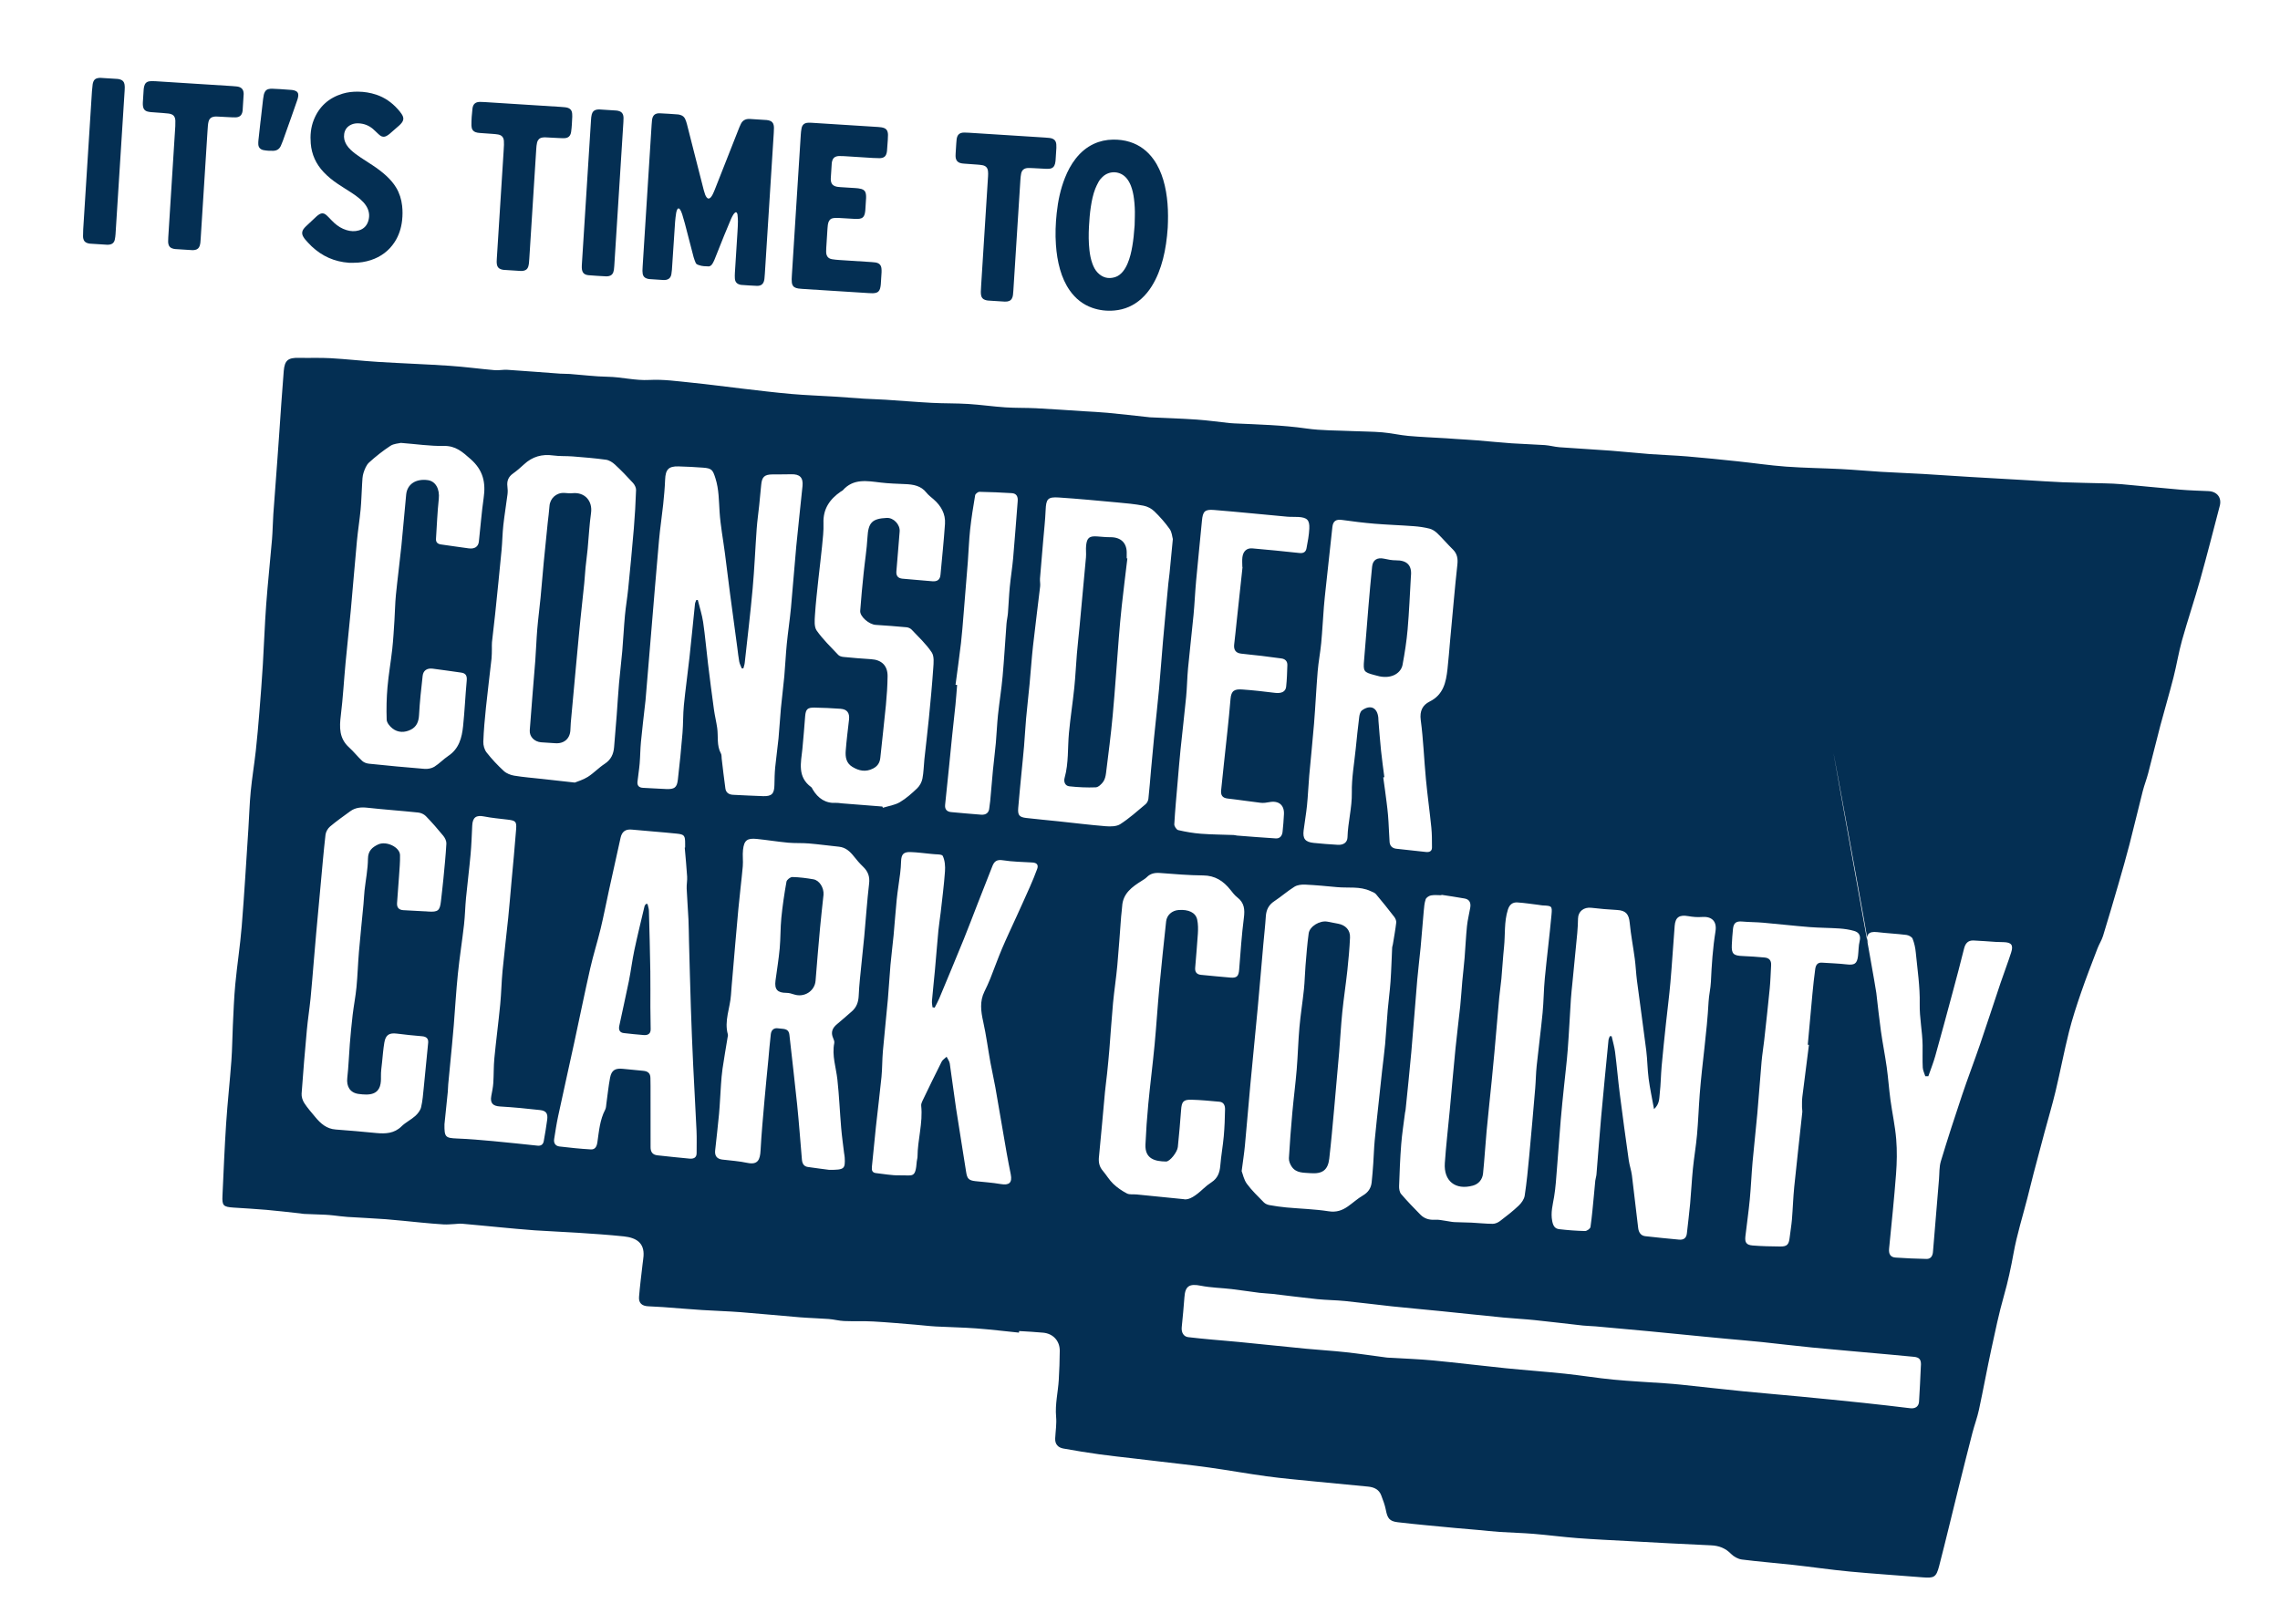 <?xml version="1.0" encoding="UTF-8" standalone="no"?>
<!-- Created with Inkscape (http://www.inkscape.org/) -->

<svg
   version="1.1"
   id="svg2"
   width="333.943"
   height="237.943"
   viewBox="0 0 333.943 237.943"
   sodipodi:docname="CCC-LOGO-NO-ARROWS.ai"
   xmlns:inkscape="http://www.inkscape.org/namespaces/inkscape"
   xmlns:sodipodi="http://sodipodi.sourceforge.net/DTD/sodipodi-0.dtd"
   xmlns="http://www.w3.org/2000/svg"
   xmlns:svg="http://www.w3.org/2000/svg">
  <defs
     id="defs6">
    <clipPath
       clipPathUnits="userSpaceOnUse"
       id="clipPath16">
      <path
         d="M 9.122,5.13 H 243.956 V 169.948 H 9.122 Z"
         id="path14" />
    </clipPath>
  </defs>
  <sodipodi:namedview
     id="namedview4"
     pagecolor="#ffffff"
     bordercolor="#000000"
     borderopacity="0.25"
     inkscape:showpageshadow="2"
     inkscape:pageopacity="0.0"
     inkscape:pagecheckerboard="0"
     inkscape:deskcolor="#d1d1d1" />
  <g
     id="g8"
     inkscape:groupmode="layer"
     inkscape:label="CCC-LOGO-NO-ARROWS"
     transform="matrix(1.333,0,0,-1.333,0,237.943)">
    <g
       id="g10">
      <g
         id="g12"
         clip-path="url(#clipPath16)">
        <g
           id="g18"
           transform="translate(128.307,153.468)">
          <path
             d="m 0,0 c -0.087,-1.2 -0.234,-2.329 -0.522,-3.435 -0.274,-1.05 -0.653,-2.057 -1.231,-2.981 -0.319,-0.511 -0.694,-0.977 -1.144,-1.381 -0.844,-0.759 -1.829,-1.192 -2.961,-1.292 -0.832,-0.074 -1.644,0.017 -2.432,0.293 -1.029,0.361 -1.839,1.011 -2.465,1.896 -0.501,0.708 -0.838,1.492 -1.076,2.321 -0.255,0.884 -0.388,1.789 -0.453,2.706 -0.084,1.166 -0.039,2.33 0.085,3.49 0.141,1.324 0.411,2.622 0.904,3.866 0.3,0.761 0.68,1.478 1.186,2.124 0.538,0.684 1.182,1.237 1.975,1.609 0.67,0.314 1.377,0.464 2.115,0.475 0.63,0.01 1.249,-0.063 1.852,-0.253 C -3.073,9.094 -2.21,8.434 -1.547,7.504 -1.06,6.82 -0.728,6.061 -0.488,5.26 -0.234,4.411 -0.096,3.542 -0.023,2.66 0.052,1.753 0.04,0.846 0,0 m -3.637,0.276 c 0.005,0.22 0.013,0.622 0.024,1.024 0.017,0.635 -0.016,1.267 -0.096,1.897 -0.06,0.476 -0.157,0.945 -0.329,1.396 C -4.151,4.891 -4.298,5.17 -4.5,5.419 -5.18,6.257 -6.386,6.333 -7.164,5.596 -7.346,5.425 -7.504,5.231 -7.621,5.011 -7.745,4.778 -7.865,4.539 -7.962,4.293 -8.213,3.652 -8.346,2.98 -8.45,2.302 -8.56,1.591 -8.613,0.873 -8.653,0.155 -8.701,-0.719 -8.7,-1.591 -8.602,-2.461 c 0.056,-0.504 0.151,-0.999 0.324,-1.477 0.132,-0.365 0.305,-0.71 0.578,-0.992 0.532,-0.548 1.17,-0.718 1.903,-0.496 0.354,0.108 0.633,0.333 0.867,0.617 0.22,0.266 0.383,0.566 0.518,0.883 0.26,0.61 0.408,1.252 0.52,1.902 0.121,0.701 0.191,1.409 0.255,2.3"
             style="fill:#042f53;fill-opacity:1;fill-rule:nonzero;stroke:none"
             id="path20" />
        </g>
        <g
           id="g22"
           transform="translate(110.646,163.65)">
          <path
             d="m 0,0 c 1.394,-0.088 2.789,-0.176 4.183,-0.266 0.154,-0.009 0.308,-0.025 0.462,-0.04 0.059,-0.006 0.119,-0.013 0.177,-0.027 0.385,-0.09 0.568,-0.305 0.597,-0.7 0.008,-0.12 0.014,-0.24 0.007,-0.359 C 5.401,-1.846 5.373,-2.299 5.339,-2.752 5.329,-2.888 5.306,-3.025 5.273,-3.157 5.199,-3.45 5.017,-3.64 4.711,-3.683 4.568,-3.703 4.42,-3.707 4.276,-3.7 3.822,-3.68 3.368,-3.651 2.915,-3.627 2.761,-3.619 2.607,-3.614 2.452,-3.61 2.392,-3.609 2.332,-3.609 2.272,-3.613 1.865,-3.641 1.623,-3.849 1.55,-4.251 1.513,-4.453 1.489,-4.658 1.476,-4.863 1.394,-6.103 1.317,-7.343 1.238,-8.583 1.059,-11.422 0.879,-14.261 0.698,-17.1 c -0.01,-0.154 -0.025,-0.307 -0.042,-0.461 -0.007,-0.067 -0.022,-0.135 -0.04,-0.201 -0.085,-0.304 -0.284,-0.48 -0.599,-0.52 -0.085,-0.011 -0.171,-0.018 -0.256,-0.013 -0.616,0.036 -1.232,0.074 -1.847,0.118 -0.11,0.008 -0.22,0.038 -0.325,0.072 -0.252,0.082 -0.395,0.265 -0.438,0.522 -0.021,0.126 -0.028,0.255 -0.026,0.383 0.005,0.214 0.019,0.428 0.032,0.642 0.255,4.019 0.51,8.038 0.762,12.058 0.011,0.178 0.012,0.36 -0.007,0.538 -0.041,0.378 -0.237,0.588 -0.611,0.659 -0.193,0.037 -0.391,0.053 -0.587,0.068 -0.479,0.037 -0.958,0.068 -1.436,0.104 -0.163,0.012 -0.324,0.028 -0.478,0.088 -0.226,0.089 -0.364,0.246 -0.42,0.482 -0.042,0.178 -0.034,0.358 -0.024,0.537 0.02,0.368 0.045,0.736 0.069,1.103 0.011,0.154 0.021,0.308 0.04,0.461 0.066,0.516 0.321,0.742 0.837,0.743 0.163,0 0.326,-0.007 0.489,-0.017 C -2.806,0.178 -1.403,0.089 0,0"
             style="fill:#042f53;fill-opacity:1;fill-rule:nonzero;stroke:none"
             id="path24" />
        </g>
        <g
           id="g26"
           transform="translate(71.106,157.021)">
          <path
             d="M 0,0 C 0.164,2.591 0.328,5.182 0.493,7.773 0.504,7.944 0.515,8.115 0.536,8.285 0.602,8.809 0.865,9.051 1.397,9.03 2.065,9.004 2.731,8.951 3.398,8.904 3.491,8.898 3.583,8.868 3.673,8.841 3.907,8.771 4.082,8.621 4.18,8.399 4.259,8.22 4.323,8.032 4.372,7.842 4.637,6.814 4.895,5.785 5.156,4.756 5.511,3.362 5.866,1.968 6.224,0.575 6.264,0.418 6.311,0.262 6.368,0.11 c 0.039,-0.104 0.09,-0.206 0.153,-0.296 0.13,-0.185 0.299,-0.2 0.453,-0.038 0.08,0.086 0.15,0.188 0.203,0.293 0.093,0.183 0.177,0.372 0.252,0.563 0.501,1.265 0.999,2.532 1.497,3.799 0.398,1.011 0.795,2.024 1.195,3.035 0.053,0.135 0.114,0.267 0.179,0.398 0.18,0.367 0.48,0.544 0.887,0.546 0.034,0 0.069,0 0.103,-0.002 0.616,-0.038 1.232,-0.075 1.847,-0.119 0.118,-0.009 0.237,-0.04 0.35,-0.078 0.219,-0.074 0.357,-0.233 0.41,-0.457 0.026,-0.107 0.037,-0.22 0.037,-0.33 C 13.935,7.235 13.925,7.047 13.913,6.859 13.587,1.702 13.26,-3.454 12.933,-8.61 12.922,-8.781 12.905,-8.952 12.89,-9.122 c -0.003,-0.035 -0.007,-0.069 -0.012,-0.103 -0.072,-0.483 -0.325,-0.722 -0.815,-0.708 -0.573,0.016 -1.146,0.068 -1.719,0.105 -0.034,0.002 -0.067,0.009 -0.101,0.017 -0.394,0.09 -0.586,0.313 -0.605,0.72 -0.009,0.188 -0.008,0.377 0.003,0.565 0.094,1.513 0.192,3.027 0.286,4.54 0.023,0.377 0.045,0.753 0.049,1.13 C 9.979,-2.609 9.952,-2.361 9.93,-2.114 9.925,-2.048 9.896,-1.982 9.865,-1.922 9.827,-1.846 9.731,-1.823 9.668,-1.878 9.598,-1.939 9.528,-2.007 9.48,-2.086 9.387,-2.239 9.297,-2.396 9.227,-2.561 8.962,-3.183 8.7,-3.807 8.447,-4.434 8.091,-5.315 7.744,-6.2 7.39,-7.081 7.332,-7.223 7.255,-7.358 7.182,-7.493 7.119,-7.608 7.028,-7.7 6.908,-7.756 6.863,-7.777 6.811,-7.798 6.763,-7.796 6.404,-7.783 6.042,-7.783 5.697,-7.658 5.657,-7.644 5.617,-7.626 5.577,-7.613 5.455,-7.573 5.366,-7.495 5.321,-7.377 5.244,-7.178 5.159,-6.98 5.105,-6.774 4.781,-5.541 4.466,-4.305 4.143,-3.07 4.054,-2.731 3.951,-2.395 3.85,-2.059 3.815,-1.945 3.768,-1.834 3.72,-1.724 3.688,-1.654 3.65,-1.586 3.604,-1.525 3.491,-1.374 3.373,-1.384 3.297,-1.558 3.246,-1.674 3.207,-1.8 3.188,-1.925 3.141,-2.247 3.094,-2.57 3.072,-2.894 2.951,-4.655 2.839,-6.417 2.722,-8.178 2.711,-8.34 2.691,-8.502 2.661,-8.661 2.586,-9.057 2.361,-9.255 1.959,-9.288 1.899,-9.293 1.839,-9.294 1.779,-9.29 1.275,-9.259 0.77,-9.229 0.266,-9.191 c -0.11,0.008 -0.22,0.036 -0.325,0.072 -0.238,0.083 -0.384,0.253 -0.428,0.501 -0.019,0.109 -0.029,0.221 -0.029,0.332 0.001,0.162 0.012,0.325 0.022,0.487 C -0.33,-5.199 -0.165,-2.6 0,0"
             style="fill:#042f53;fill-opacity:1;fill-rule:nonzero;stroke:none"
             id="path28" />
        </g>
        <g
           id="g30"
           transform="translate(87.496,155.953)">
          <path
             d="M 0,0 C 0.164,2.582 0.326,5.164 0.492,7.746 0.507,7.976 0.529,8.208 0.573,8.434 0.653,8.847 0.883,9.039 1.3,9.06 1.454,9.067 1.609,9.061 1.762,9.051 4.166,8.9 6.57,8.748 8.973,8.595 9.093,8.587 9.213,8.577 9.331,8.558 9.432,8.542 9.534,8.519 9.63,8.485 9.847,8.407 9.987,8.252 10.038,8.026 10.06,7.927 10.074,7.823 10.074,7.722 10.074,7.533 10.064,7.345 10.052,7.157 10.026,6.755 10,6.353 9.964,5.952 9.953,5.826 9.92,5.698 9.875,5.58 9.801,5.384 9.653,5.255 9.448,5.205 9.349,5.181 9.245,5.166 9.144,5.166 8.904,5.167 8.664,5.174 8.425,5.189 7.364,5.254 6.303,5.324 5.242,5.389 5.063,5.4 4.883,5.403 4.703,5.401 4.61,5.399 4.515,5.384 4.425,5.362 4.211,5.308 4.059,5.174 3.981,4.969 3.938,4.858 3.905,4.739 3.896,4.621 3.853,4.049 3.817,3.476 3.786,2.903 3.78,2.794 3.797,2.681 3.82,2.573 3.874,2.328 4.029,2.167 4.265,2.082 4.452,2.015 4.649,1.997 4.846,1.984 5.385,1.95 5.924,1.916 6.462,1.882 6.573,1.874 6.685,1.868 6.795,1.853 6.914,1.836 7.033,1.817 7.148,1.785 7.431,1.706 7.605,1.519 7.646,1.227 7.667,1.083 7.676,0.936 7.668,0.792 7.646,0.338 7.617,-0.115 7.582,-0.567 7.571,-0.712 7.545,-0.857 7.508,-0.997 7.431,-1.281 7.239,-1.452 6.947,-1.49 6.786,-1.511 6.622,-1.516 6.46,-1.508 5.861,-1.477 5.262,-1.433 4.663,-1.403 4.476,-1.393 4.286,-1.396 4.1,-1.416 3.808,-1.448 3.614,-1.615 3.525,-1.896 3.5,-1.978 3.479,-2.061 3.467,-2.146 3.448,-2.281 3.436,-2.418 3.427,-2.555 3.381,-3.264 3.336,-3.974 3.292,-4.684 3.284,-4.812 3.282,-4.94 3.279,-5.069 3.278,-5.129 3.278,-5.189 3.285,-5.248 3.329,-5.643 3.536,-5.873 3.93,-5.938 4.192,-5.98 4.457,-6.007 4.721,-6.024 5.91,-6.103 7.1,-6.176 8.289,-6.253 8.425,-6.261 8.563,-6.272 8.697,-6.294 9.049,-6.352 9.327,-6.527 9.359,-6.99 9.368,-7.118 9.375,-7.247 9.368,-7.375 9.344,-7.811 9.318,-8.247 9.285,-8.683 9.273,-8.836 9.247,-8.989 9.21,-9.138 9.14,-9.422 8.961,-9.601 8.667,-9.651 8.583,-9.666 8.497,-9.677 8.412,-9.677 8.267,-9.678 8.121,-9.672 7.975,-9.663 5.538,-9.509 3.1,-9.355 0.662,-9.2 c -0.146,0.01 -0.291,0.023 -0.435,0.042 -0.085,0.011 -0.168,0.033 -0.249,0.059 -0.286,0.09 -0.435,0.293 -0.468,0.583 -0.015,0.127 -0.019,0.256 -0.018,0.385 0.001,0.145 0.011,0.291 0.021,0.436 C -0.325,-5.13 -0.163,-2.565 0,0"
             style="fill:#042f53;fill-opacity:1;fill-rule:nonzero;stroke:none"
             id="path32" />
        </g>
        <g
           id="g34"
           transform="translate(58.534,156.006)">
          <path
             d="m 0,0 c -0.125,-1.975 -0.25,-3.951 -0.375,-5.926 -0.011,-0.171 -0.02,-0.343 -0.041,-0.513 -0.016,-0.126 -0.04,-0.254 -0.078,-0.376 -0.076,-0.24 -0.246,-0.387 -0.493,-0.437 -0.1,-0.02 -0.205,-0.035 -0.306,-0.03 -0.633,0.036 -1.266,0.076 -1.899,0.121 -0.109,0.008 -0.219,0.039 -0.323,0.076 -0.229,0.081 -0.367,0.248 -0.414,0.484 -0.021,0.109 -0.029,0.221 -0.032,0.332 -0.003,0.111 0.008,0.222 0.015,0.333 0.248,3.925 0.497,7.851 0.746,11.776 0.015,0.248 0.032,0.496 0.04,0.744 0.005,0.145 0.004,0.292 -0.009,0.436 -0.034,0.397 -0.24,0.625 -0.636,0.696 -0.185,0.033 -0.373,0.048 -0.561,0.063 -0.479,0.037 -0.958,0.067 -1.436,0.103 -0.163,0.012 -0.324,0.029 -0.479,0.089 -0.225,0.087 -0.371,0.24 -0.42,0.479 -0.018,0.083 -0.031,0.169 -0.032,0.253 -0.005,0.627 0.038,1.25 0.115,1.872 0.06,0.48 0.324,0.724 0.831,0.723 0.162,-10e-4 0.325,-0.007 0.488,-0.018 2.806,-0.177 5.612,-0.354 8.418,-0.533 C 3.273,10.737 3.427,10.722 3.58,10.706 3.648,10.698 3.717,10.688 3.782,10.669 4.14,10.568 4.309,10.359 4.335,9.986 4.343,9.884 4.35,9.78 4.344,9.678 4.314,9.122 4.303,8.565 4.22,8.013 4.218,7.996 4.215,7.979 4.212,7.962 4.138,7.542 3.904,7.326 3.479,7.312 3.222,7.304 2.965,7.32 2.708,7.333 2.263,7.354 1.818,7.383 1.373,7.403 1.263,7.408 1.15,7.397 1.041,7.378 0.738,7.325 0.558,7.135 0.481,6.844 0.451,6.728 0.434,6.609 0.419,6.49 0.403,6.363 0.395,6.234 0.387,6.106 0.258,4.071 0.129,2.035 0,0"
             style="fill:#042f53;fill-opacity:1;fill-rule:nonzero;stroke:none"
             id="path36" />
        </g>
        <g
           id="g38"
           transform="translate(67.997,157.189)">
          <path
             d="m 0,0 c -0.167,-2.633 -0.333,-5.266 -0.501,-7.898 -0.009,-0.146 -0.021,-0.291 -0.041,-0.435 -0.013,-0.092 -0.036,-0.185 -0.067,-0.273 -0.08,-0.228 -0.243,-0.37 -0.479,-0.419 -0.1,-0.02 -0.204,-0.038 -0.306,-0.032 -0.641,0.036 -1.283,0.067 -1.923,0.124 -0.51,0.045 -0.727,0.29 -0.753,0.801 -0.009,0.171 0.005,0.343 0.016,0.513 0.227,3.591 0.454,7.181 0.682,10.771 0.105,1.658 0.21,3.316 0.315,4.975 0.014,0.205 0.027,0.409 0.08,0.61 0.082,0.307 0.274,0.486 0.588,0.531 0.084,0.012 0.17,0.022 0.255,0.017 C -1.51,9.248 -0.885,9.211 -0.262,9.165 -0.144,9.157 -0.025,9.124 0.086,9.083 0.294,9.007 0.424,8.853 0.478,8.639 0.5,8.549 0.513,8.454 0.514,8.36 0.517,8.206 0.51,8.052 0.5,7.898 0.334,5.266 0.167,2.633 0,0"
             style="fill:#042f53;fill-opacity:1;fill-rule:nonzero;stroke:none"
             id="path40" />
        </g>
        <g
           id="g42"
           transform="translate(38.348,149.625)">
          <path
             d="m 0,0 c -1.585,0.11 -2.952,0.716 -4.105,1.804 -0.242,0.229 -0.464,0.48 -0.687,0.729 -0.09,0.102 -0.166,0.218 -0.235,0.336 -0.174,0.298 -0.154,0.59 0.053,0.865 0.067,0.089 0.14,0.174 0.221,0.25 0.391,0.372 0.783,0.743 1.181,1.109 0.1,0.092 0.212,0.175 0.329,0.244 0.228,0.135 0.461,0.129 0.675,-0.033 C -2.46,5.222 -2.364,5.123 -2.267,5.027 -2.054,4.815 -1.854,4.59 -1.633,4.388 -1.237,4.027 -0.788,3.745 -0.27,3.589 0.184,3.452 0.639,3.424 1.098,3.562 1.625,3.721 1.961,4.076 2.12,4.594 2.301,5.186 2.212,5.746 1.878,6.266 1.706,6.536 1.487,6.765 1.248,6.975 0.938,7.246 0.604,7.486 0.257,7.709 c -0.497,0.32 -1,0.631 -1.491,0.96 -0.565,0.377 -1.09,0.802 -1.557,1.297 -0.836,0.887 -1.314,1.932 -1.413,3.149 -0.072,0.883 0.002,1.748 0.33,2.577 0.583,1.476 1.652,2.43 3.165,2.89 0.553,0.169 1.122,0.229 1.701,0.222 C 1.675,18.796 2.34,18.69 2.987,18.476 3.921,18.166 4.698,17.618 5.351,16.89 5.5,16.725 5.644,16.553 5.768,16.369 6.065,15.932 6.033,15.623 5.671,15.241 5.624,15.191 5.576,15.142 5.525,15.096 5.171,14.785 4.819,14.471 4.46,14.166 4.351,14.072 4.227,13.99 4.099,13.923 3.875,13.808 3.648,13.825 3.442,13.97 3.331,14.049 3.231,14.145 3.131,14.238 2.96,14.394 2.801,14.563 2.625,14.712 2.17,15.096 1.641,15.297 1.048,15.322 0.772,15.334 0.5,15.298 0.245,15.18 c -0.438,-0.202 -0.699,-0.539 -0.774,-1.016 -0.069,-0.435 0.03,-0.834 0.26,-1.204 0.128,-0.205 0.284,-0.386 0.46,-0.552 0.337,-0.32 0.712,-0.59 1.098,-0.845 C 1.726,11.275 2.167,10.994 2.603,10.705 3.132,10.354 3.641,9.977 4.108,9.545 4.518,9.164 4.886,8.748 5.176,8.267 5.55,7.647 5.757,6.973 5.837,6.257 5.897,5.727 5.894,5.196 5.835,4.666 5.738,3.803 5.483,2.991 5.003,2.26 4.372,1.3 3.497,0.657 2.41,0.297 1.803,0.096 1.178,0.001 0.54,0 0.36,-0.001 0.18,0 0,0"
             style="fill:#042f53;fill-opacity:1;fill-rule:nonzero;stroke:none"
             id="path44" />
        </g>
        <g
           id="g46"
           transform="translate(18.877,158.561)">
          <path
             d="M 0,0 C 0.128,2.027 0.258,4.053 0.384,6.08 0.396,6.277 0.396,6.474 0.391,6.671 0.388,6.772 0.371,6.876 0.343,6.974 0.286,7.165 0.161,7.305 -0.025,7.378 c -0.102,0.04 -0.212,0.07 -0.322,0.084 -0.229,0.029 -0.46,0.046 -0.69,0.064 -0.411,0.032 -0.821,0.057 -1.231,0.091 -0.136,0.011 -0.274,0.032 -0.405,0.068 -0.296,0.083 -0.456,0.291 -0.494,0.592 -0.016,0.127 -0.022,0.257 -0.015,0.384 0.026,0.479 0.056,0.958 0.091,1.437 0.009,0.127 0.032,0.255 0.063,0.379 0.072,0.294 0.255,0.48 0.56,0.528 0.084,0.014 0.17,0.024 0.255,0.024 0.154,0 0.309,-0.006 0.463,-0.016 C 1.056,10.836 3.862,10.658 6.668,10.48 6.813,10.471 6.959,10.455 7.104,10.442 7.146,10.438 7.189,10.433 7.231,10.425 7.664,10.348 7.874,10.109 7.895,9.673 7.896,9.647 7.897,9.621 7.896,9.596 7.858,8.989 7.819,8.382 7.781,7.775 7.78,7.758 7.777,7.741 7.774,7.724 7.701,7.269 7.452,7.047 6.987,7.043 6.73,7.04 6.473,7.055 6.216,7.068 5.788,7.089 5.361,7.116 4.932,7.135 4.822,7.14 4.709,7.131 4.6,7.112 4.31,7.062 4.122,6.889 4.046,6.606 4.008,6.466 3.985,6.321 3.97,6.177 3.948,5.964 3.937,5.75 3.923,5.536 3.672,1.585 3.422,-2.365 3.172,-6.316 3.163,-6.453 3.158,-6.591 3.139,-6.726 3.123,-6.844 3.1,-6.964 3.063,-7.077 2.985,-7.314 2.821,-7.468 2.573,-7.518 2.472,-7.538 2.368,-7.555 2.267,-7.549 1.634,-7.514 1.001,-7.475 0.368,-7.429 0.251,-7.42 0.132,-7.386 0.02,-7.345 c -0.197,0.072 -0.326,0.219 -0.381,0.422 -0.027,0.098 -0.04,0.202 -0.042,0.304 -0.003,0.153 0.004,0.308 0.014,0.462 C -0.26,-4.105 -0.13,-2.052 0,0"
             style="fill:#042f53;fill-opacity:1;fill-rule:nonzero;stroke:none"
             id="path48" />
        </g>
        <g
           id="g50"
           transform="translate(9.623,160.897)">
          <path
             d="M 0,0 C 0.16,2.522 0.319,5.043 0.48,7.565 0.497,7.821 0.525,8.077 0.557,8.331 0.572,8.44 0.603,8.55 0.645,8.652 0.72,8.837 0.865,8.958 1.058,9.007 1.173,9.036 1.295,9.055 1.413,9.049 2.046,9.015 2.679,8.974 3.311,8.93 3.412,8.922 3.513,8.892 3.61,8.862 3.853,8.787 3.999,8.618 4.05,8.372 4.074,8.255 4.081,8.135 4.085,8.015 4.089,7.904 4.081,7.793 4.074,7.682 3.74,2.407 3.407,-2.867 3.071,-8.141 3.058,-8.337 3.031,-8.533 2.991,-8.725 2.925,-9.045 2.723,-9.232 2.396,-9.277 2.328,-9.287 2.259,-9.298 2.192,-9.294 c -0.65,0.039 -1.3,0.079 -1.95,0.124 -0.1,0.008 -0.201,0.039 -0.298,0.073 -0.218,0.076 -0.356,0.232 -0.409,0.457 -0.021,0.091 -0.035,0.186 -0.035,0.279 0.002,0.257 0.004,0.514 0.02,0.77 C -0.322,-5.06 -0.16,-2.53 0,0"
             style="fill:#042f53;fill-opacity:1;fill-rule:nonzero;stroke:none"
             id="path52" />
        </g>
        <g
           id="g54"
           transform="translate(28.635,165.216)">
          <path
             d="M 0,0 C 0.091,0.799 0.18,1.599 0.273,2.398 0.292,2.559 0.318,2.72 0.353,2.879 0.375,2.978 0.414,3.075 0.459,3.166 0.547,3.346 0.696,3.46 0.89,3.501 1.006,3.525 1.127,3.54 1.246,3.537 1.545,3.53 1.845,3.513 2.144,3.493 2.571,3.466 2.998,3.437 3.425,3.401 3.542,3.391 3.663,3.364 3.774,3.325 4.034,3.234 4.161,3.05 4.139,2.774 4.127,2.623 4.089,2.47 4.041,2.325 3.842,1.742 3.637,1.162 3.432,0.581 3.104,-0.346 2.775,-1.273 2.443,-2.199 2.377,-2.384 2.302,-2.566 2.22,-2.745 2.059,-3.098 1.78,-3.275 1.389,-3.287 1.046,-3.296 0.705,-3.282 0.367,-3.219 c -0.042,0.008 -0.085,0.015 -0.126,0.027 -0.303,0.089 -0.476,0.296 -0.494,0.614 -0.008,0.153 -0.001,0.308 0.015,0.461 0.075,0.706 0.155,1.412 0.234,2.117 z"
             style="fill:#042f53;fill-opacity:1;fill-rule:nonzero;stroke:none"
             id="path56" />
        </g>
        <g
           id="g58"
           transform="translate(242.662,124.53)">
          <path
             d="m 0,0 c -1.023,0.046 -2.049,0.071 -3.069,0.158 -2.164,0.184 -4.324,0.409 -6.487,0.603 -0.607,0.055 -1.218,0.075 -1.828,0.092 -1.538,0.044 -3.078,0.06 -4.616,0.12 -1.347,0.054 -2.692,0.154 -4.037,0.231 -2.065,0.119 -4.13,0.232 -6.195,0.357 -1.718,0.103 -3.436,0.228 -5.155,0.327 -1.532,0.088 -3.066,0.142 -4.598,0.234 -1.453,0.087 -2.903,0.225 -4.356,0.3 -2.026,0.105 -4.057,0.123 -6.079,0.271 -1.784,0.13 -3.557,0.397 -5.338,0.584 -1.843,0.194 -3.688,0.384 -5.535,0.539 -1.365,0.114 -2.736,0.154 -4.102,0.256 -1.43,0.108 -2.855,0.268 -4.285,0.374 -1.875,0.139 -3.752,0.238 -5.626,0.377 -0.545,0.041 -1.08,0.198 -1.625,0.236 -1.211,0.085 -2.426,0.111 -3.638,0.195 -1.26,0.088 -2.518,0.221 -3.778,0.322 -0.776,0.063 -1.553,0.103 -2.33,0.155 -0.357,0.023 -0.714,0.054 -1.071,0.076 -1.385,0.084 -2.773,0.137 -4.155,0.259 -0.961,0.086 -1.91,0.313 -2.871,0.394 -1.094,0.093 -2.197,0.086 -3.295,0.137 -1.684,0.079 -3.386,0.047 -5.047,0.285 -2.636,0.378 -5.283,0.44 -7.931,0.561 -0.169,0.008 -0.338,0.016 -0.506,0.034 -1.211,0.13 -2.418,0.302 -3.632,0.386 -1.706,0.117 -3.417,0.169 -5.126,0.249 -0.063,0.003 -0.126,0.014 -0.189,0.021 -1.485,0.159 -2.968,0.331 -4.455,0.472 -0.883,0.084 -1.77,0.12 -2.655,0.176 -1.74,0.111 -3.48,0.238 -5.222,0.327 -1.118,0.057 -2.242,0.021 -3.358,0.096 -1.365,0.09 -2.723,0.29 -4.089,0.375 -1.322,0.082 -2.652,0.05 -3.976,0.12 -1.698,0.089 -3.394,0.235 -5.091,0.345 -0.801,0.052 -1.605,0.066 -2.406,0.116 -1.07,0.067 -2.138,0.16 -3.208,0.227 -1.578,0.099 -3.159,0.15 -4.733,0.287 -1.784,0.155 -3.563,0.377 -5.343,0.583 -1.875,0.216 -3.746,0.474 -5.623,0.661 -1.546,0.154 -3.109,0.383 -4.648,0.299 -1.566,-0.086 -3.056,0.326 -4.596,0.351 -1.382,0.024 -2.762,0.204 -4.143,0.306 -0.359,0.027 -0.72,0.01 -1.079,0.036 -1.931,0.139 -3.86,0.295 -5.792,0.421 -0.461,0.03 -0.933,-0.079 -1.392,-0.039 -1.651,0.143 -3.295,0.369 -4.947,0.48 -2.612,0.176 -5.23,0.266 -7.844,0.428 -1.747,0.108 -3.489,0.309 -5.236,0.408 -1.156,0.066 -2.318,0.012 -3.476,0.038 -1.187,0.027 -1.575,-0.256 -1.674,-1.45 -0.195,-2.36 -0.344,-4.724 -0.511,-7.086 -0.061,-0.859 -0.119,-1.718 -0.183,-2.576 -0.15,-2.026 -0.309,-4.052 -0.451,-6.078 -0.063,-0.915 -0.066,-1.835 -0.143,-2.748 -0.203,-2.396 -0.464,-4.787 -0.641,-7.185 -0.162,-2.195 -0.232,-4.396 -0.367,-6.593 -0.107,-1.737 -0.24,-3.472 -0.381,-5.206 -0.116,-1.432 -0.238,-2.863 -0.396,-4.29 -0.165,-1.484 -0.412,-2.959 -0.556,-4.445 -0.131,-1.353 -0.165,-2.716 -0.255,-4.074 -0.236,-3.577 -0.443,-7.158 -0.732,-10.732 -0.172,-2.131 -0.507,-4.249 -0.708,-6.378 -0.142,-1.502 -0.193,-3.014 -0.267,-4.522 -0.063,-1.285 -0.065,-2.574 -0.16,-3.856 -0.17,-2.318 -0.427,-4.63 -0.58,-6.949 -0.173,-2.631 -0.277,-5.268 -0.401,-7.903 -0.052,-1.102 0.086,-1.235 1.228,-1.311 1.203,-0.08 2.408,-0.144 3.609,-0.249 1.233,-0.108 2.463,-0.257 3.695,-0.389 0.146,-0.016 0.292,-0.051 0.438,-0.057 0.773,-0.033 1.546,-0.056 2.319,-0.09 0.292,-0.013 0.584,-0.042 0.875,-0.072 0.522,-0.054 1.042,-0.134 1.565,-0.168 1.406,-0.092 2.813,-0.146 4.217,-0.253 1.281,-0.097 2.557,-0.246 3.836,-0.364 0.839,-0.078 1.677,-0.158 2.517,-0.207 0.396,-0.023 0.796,0.022 1.194,0.04 0.273,0.011 0.548,0.06 0.817,0.037 1.345,-0.116 2.688,-0.255 4.032,-0.379 1.324,-0.122 2.648,-0.256 3.974,-0.348 1.578,-0.109 3.159,-0.163 4.737,-0.268 1.683,-0.112 3.368,-0.22 5.045,-0.397 1.403,-0.149 2.263,-0.737 2.168,-2.154 -0.02,-0.291 -0.071,-0.581 -0.103,-0.872 -0.135,-1.208 -0.296,-2.414 -0.392,-3.625 -0.053,-0.668 0.317,-0.998 0.995,-1.03 0.547,-0.026 1.094,-0.05 1.641,-0.09 1.429,-0.104 2.857,-0.229 4.287,-0.322 1.426,-0.092 2.855,-0.129 4.28,-0.239 2.163,-0.167 4.322,-0.386 6.484,-0.561 1.053,-0.085 2.11,-0.106 3.163,-0.187 0.564,-0.044 1.121,-0.199 1.684,-0.222 1.065,-0.045 2.134,0.009 3.198,-0.049 1.536,-0.084 3.07,-0.227 4.604,-0.35 0.758,-0.061 1.513,-0.159 2.272,-0.2 1.472,-0.082 2.949,-0.1 4.419,-0.209 1.576,-0.117 3.146,-0.308 4.719,-0.467 0.006,0.058 0.011,0.116 0.016,0.174 0.886,-0.058 1.775,-0.093 2.658,-0.181 1.085,-0.108 1.813,-0.904 1.808,-1.988 -0.006,-1.067 -0.046,-2.134 -0.109,-3.199 -0.08,-1.35 -0.417,-2.675 -0.292,-4.05 0.071,-0.785 -0.061,-1.587 -0.101,-2.381 -0.032,-0.634 0.314,-1.006 0.896,-1.112 1.315,-0.239 2.636,-0.451 3.96,-0.637 1.199,-0.169 2.404,-0.291 3.607,-0.433 0.94,-0.111 1.881,-0.221 2.821,-0.333 1.882,-0.226 3.768,-0.424 5.644,-0.686 2.107,-0.294 4.202,-0.678 6.31,-0.962 1.736,-0.235 3.483,-0.388 5.227,-0.563 1.971,-0.198 3.944,-0.378 5.915,-0.57 0.65,-0.063 1.197,-0.309 1.442,-0.958 0.197,-0.524 0.404,-1.054 0.508,-1.599 0.175,-0.911 0.384,-1.25 1.303,-1.358 2.117,-0.25 4.241,-0.432 6.363,-0.637 0.815,-0.078 1.633,-0.139 2.449,-0.212 0.795,-0.071 1.589,-0.166 2.386,-0.218 1.241,-0.082 2.486,-0.107 3.725,-0.209 1.614,-0.133 3.222,-0.348 4.837,-0.471 1.848,-0.141 3.702,-0.225 5.554,-0.325 3.036,-0.163 6.071,-0.339 9.109,-0.467 0.878,-0.038 1.577,-0.305 2.199,-0.935 0.302,-0.306 0.767,-0.568 1.188,-0.623 1.854,-0.238 3.72,-0.378 5.577,-0.584 2.096,-0.233 4.183,-0.541 6.281,-0.739 2.665,-0.252 5.338,-0.42 8.006,-0.637 1.259,-0.102 1.498,0 1.822,1.254 0.745,2.878 1.43,5.771 2.147,8.656 0.494,1.989 0.991,3.977 1.504,5.962 0.22,0.85 0.533,1.678 0.718,2.535 0.475,2.208 0.88,4.432 1.356,6.641 0.428,1.981 0.841,3.972 1.397,5.919 0.442,1.549 0.771,3.104 1.058,4.687 0.369,2.03 0.996,4.013 1.509,6.017 0.234,0.913 0.453,1.829 0.692,2.74 0.392,1.498 0.791,2.994 1.192,4.489 0.407,1.513 0.857,3.015 1.221,4.538 0.516,2.157 0.925,4.339 1.465,6.49 0.369,1.472 0.846,2.921 1.34,4.357 0.558,1.623 1.183,3.223 1.795,4.827 0.178,0.468 0.463,0.899 0.609,1.374 0.592,1.921 1.158,3.849 1.716,5.78 0.413,1.425 0.821,2.853 1.193,4.289 0.502,1.943 0.958,3.897 1.455,5.841 0.17,0.668 0.427,1.314 0.601,1.982 0.456,1.739 0.874,3.488 1.333,5.226 0.466,1.759 0.988,3.504 1.438,5.267 0.348,1.359 0.566,2.752 0.944,4.102 0.624,2.229 1.367,4.425 1.992,6.655 0.757,2.699 1.448,5.417 2.157,8.129 C 1.474,-0.715 0.94,-0.042 0,0 m -121.912,-73.178 c 0.24,2.375 0.437,4.754 0.659,7.131 0.064,0.685 0.165,1.367 0.235,2.052 0.093,0.894 0.181,1.787 0.254,2.682 0.138,1.686 0.242,3.375 0.399,5.059 0.129,1.374 0.343,2.74 0.469,4.113 0.165,1.794 0.28,3.592 0.42,5.388 0.029,0.373 0.091,0.745 0.112,1.119 0.08,1.423 1.085,2.138 2.155,2.809 0.196,0.123 0.399,0.246 0.561,0.407 0.409,0.408 0.885,0.495 1.45,0.452 1.576,-0.12 3.156,-0.255 4.735,-0.268 1.314,-0.01 2.225,-0.612 2.991,-1.576 0.235,-0.296 0.47,-0.611 0.766,-0.839 0.773,-0.595 0.835,-1.33 0.718,-2.241 -0.244,-1.891 -0.368,-3.796 -0.519,-5.697 -0.055,-0.7 -0.24,-0.929 -0.925,-0.877 -1.089,0.084 -2.176,0.205 -3.265,0.304 -0.476,0.044 -0.676,0.32 -0.643,0.764 0.094,1.252 0.222,2.502 0.297,3.756 0.031,0.517 0.035,1.055 -0.076,1.557 -0.171,0.774 -0.952,1.133 -2.059,1.045 -0.712,-0.056 -1.28,-0.557 -1.354,-1.256 -0.259,-2.413 -0.519,-4.827 -0.744,-7.244 -0.196,-2.106 -0.324,-4.219 -0.524,-6.325 -0.205,-2.163 -0.484,-4.319 -0.69,-6.482 -0.142,-1.483 -0.246,-2.972 -0.312,-4.46 -0.071,-1.595 1.068,-1.857 2.267,-1.87 0.422,-0.004 1.234,1.039 1.29,1.592 0.135,1.355 0.263,2.711 0.359,4.069 0.064,0.906 0.238,1.154 1.134,1.131 1.029,-0.027 2.057,-0.128 3.083,-0.222 0.483,-0.044 0.618,-0.44 0.612,-0.827 -0.016,-0.987 -0.052,-1.975 -0.139,-2.958 -0.097,-1.082 -0.295,-2.157 -0.383,-3.24 -0.062,-0.76 -0.289,-1.38 -0.953,-1.816 -0.334,-0.219 -0.651,-0.472 -0.943,-0.744 -0.75,-0.698 -1.538,-1.275 -2.134,-1.121 -2.071,0.208 -3.619,0.364 -5.167,0.517 -0.357,0.035 -0.769,-0.042 -1.063,0.11 -0.545,0.282 -1.069,0.645 -1.511,1.068 -0.435,0.416 -0.742,0.962 -1.137,1.424 -0.384,0.449 -0.484,0.93 -0.425,1.514 m 16.036,1.232 c 0.212,2.248 0.393,4.5 0.603,6.749 0.26,2.796 0.546,5.59 0.806,8.387 0.217,2.336 0.41,4.674 0.617,7.011 0.09,1.021 0.209,2.04 0.274,3.062 0.047,0.723 0.315,1.267 0.943,1.678 0.755,0.496 1.436,1.107 2.203,1.582 0.318,0.197 0.778,0.252 1.167,0.234 1.179,-0.056 2.355,-0.168 3.53,-0.279 1.226,-0.116 2.495,0.117 3.667,-0.434 0.205,-0.096 0.453,-0.171 0.59,-0.333 0.69,-0.818 1.36,-1.654 2.014,-2.503 0.13,-0.169 0.239,-0.428 0.215,-0.629 -0.094,-0.809 -0.243,-1.613 -0.374,-2.418 -0.017,-0.103 -0.067,-0.203 -0.072,-0.306 -0.061,-1.253 -0.093,-2.508 -0.18,-3.76 -0.072,-1.043 -0.22,-2.08 -0.309,-3.123 -0.107,-1.247 -0.172,-2.498 -0.284,-3.745 -0.088,-0.975 -0.224,-1.947 -0.332,-2.92 -0.116,-1.039 -0.227,-2.078 -0.337,-3.117 -0.162,-1.518 -0.335,-3.034 -0.477,-4.553 -0.079,-0.842 -0.099,-1.69 -0.158,-2.534 -0.048,-0.688 -0.103,-1.377 -0.175,-2.063 -0.069,-0.646 -0.386,-1.11 -0.972,-1.453 -0.58,-0.339 -1.082,-0.804 -1.634,-1.192 -0.633,-0.446 -1.272,-0.671 -2.121,-0.538 -1.528,0.238 -3.088,0.277 -4.634,0.419 -0.63,0.058 -1.259,0.149 -1.882,0.262 -0.217,0.04 -0.459,0.148 -0.61,0.303 -0.643,0.657 -1.318,1.299 -1.859,2.036 -0.334,0.455 -0.447,1.07 -0.574,1.396 0.145,1.122 0.277,1.949 0.355,2.781 m -40.986,-2.329 c 0.157,1.478 0.288,2.958 0.446,4.435 0.196,1.822 0.43,3.639 0.61,5.462 0.092,0.935 0.073,1.88 0.154,2.816 0.167,1.914 0.378,3.824 0.55,5.737 0.112,1.253 0.173,2.511 0.284,3.764 0.096,1.081 0.241,2.158 0.343,3.239 0.124,1.309 0.207,2.623 0.342,3.931 0.1,0.966 0.262,1.925 0.381,2.889 0.054,0.436 0.086,0.876 0.1,1.314 0.026,0.766 0.262,1.045 1.035,1.021 0.758,-0.024 1.514,-0.131 2.271,-0.202 0.021,-0.002 0.042,-0.003 0.063,-0.006 0.422,-0.064 1.11,-0.003 1.212,-0.216 0.237,-0.499 0.284,-1.137 0.242,-1.706 -0.108,-1.501 -0.301,-2.996 -0.469,-4.492 -0.075,-0.665 -0.191,-1.326 -0.254,-1.992 -0.138,-1.453 -0.249,-2.908 -0.381,-4.362 -0.103,-1.126 -0.228,-2.25 -0.326,-3.377 -0.02,-0.231 0.037,-0.469 0.059,-0.704 0.079,-0.014 0.158,-0.028 0.238,-0.042 0.164,0.328 0.35,0.647 0.491,0.985 0.912,2.184 1.824,4.369 2.717,6.561 0.52,1.279 1.002,2.573 1.506,3.859 0.54,1.381 1.091,2.759 1.626,4.142 0.211,0.545 0.503,0.753 1.156,0.65 1.069,-0.169 2.164,-0.179 3.249,-0.245 0.468,-0.028 0.683,-0.254 0.522,-0.698 -0.242,-0.669 -0.517,-1.327 -0.803,-1.978 -0.479,-1.091 -0.976,-2.173 -1.468,-3.259 -0.535,-1.18 -1.095,-2.349 -1.6,-3.541 -0.457,-1.079 -0.846,-2.186 -1.281,-3.275 -0.194,-0.486 -0.416,-0.963 -0.648,-1.433 -0.536,-1.087 -0.386,-2.174 -0.134,-3.309 0.33,-1.484 0.525,-2.998 0.795,-4.496 0.163,-0.904 0.378,-1.799 0.537,-2.704 0.421,-2.391 0.82,-4.786 1.237,-7.178 0.139,-0.804 0.302,-1.604 0.459,-2.404 0.181,-0.92 -0.175,-1.224 -1.106,-1.062 -0.914,0.158 -1.846,0.216 -2.77,0.317 -0.752,0.083 -0.917,0.281 -1.03,1.018 -0.357,2.338 -0.754,4.669 -1.109,7.007 -0.247,1.632 -0.441,3.271 -0.687,4.903 -0.04,0.26 -0.228,0.497 -0.347,0.744 -0.186,-0.181 -0.438,-0.329 -0.548,-0.547 -0.72,-1.423 -1.412,-2.859 -2.104,-4.295 -0.08,-0.167 -0.16,-0.368 -0.141,-0.543 0.2,-1.895 -0.396,-3.732 -0.406,-5.61 -0.001,-0.165 -0.067,-0.329 -0.079,-0.495 -0.146,-1.922 -0.436,-1.508 -1.897,-1.542 -0.858,-0.02 -1.72,0.153 -2.58,0.245 -0.411,0.045 -0.496,0.301 -0.457,0.674 m -17.221,1.817 c 0.138,1.333 0.306,2.664 0.426,3.999 0.098,1.075 0.137,2.155 0.215,3.232 0.042,0.585 0.084,1.172 0.17,1.751 0.167,1.136 0.365,2.268 0.549,3.401 0.02,0.124 0.065,0.26 0.034,0.373 -0.415,1.487 0.249,2.888 0.344,4.334 0.044,0.669 0.105,1.337 0.163,2.005 0.214,2.484 0.42,4.969 0.65,7.452 0.145,1.561 0.344,3.118 0.485,4.68 0.053,0.6 -0.043,1.214 0.025,1.811 0.119,1.045 0.457,1.302 1.513,1.195 1.15,-0.117 2.292,-0.305 3.442,-0.413 0.75,-0.07 1.511,-0.019 2.263,-0.082 1.109,-0.093 2.213,-0.247 3.321,-0.36 0.738,-0.076 1.215,-0.519 1.645,-1.064 0.311,-0.393 0.638,-0.778 0.999,-1.123 0.542,-0.516 0.764,-1.079 0.673,-1.854 -0.225,-1.934 -0.356,-3.877 -0.534,-5.816 -0.092,-1 -0.209,-1.996 -0.305,-2.995 -0.112,-1.165 -0.256,-2.329 -0.303,-3.497 -0.03,-0.722 -0.233,-1.306 -0.786,-1.774 -0.532,-0.45 -1.041,-0.926 -1.581,-1.364 -0.523,-0.423 -0.729,-0.903 -0.442,-1.548 0.075,-0.168 0.155,-0.375 0.122,-0.542 -0.274,-1.378 0.199,-2.682 0.345,-4.02 0.191,-1.762 0.265,-3.536 0.414,-5.304 0.078,-0.917 0.209,-1.831 0.317,-2.746 0.02,-0.167 0.062,-0.331 0.07,-0.498 0.068,-1.273 -0.033,-1.369 -1.696,-1.368 -0.61,0.081 -1.487,0.188 -2.36,0.318 -0.455,0.068 -0.61,0.406 -0.645,0.818 -0.173,2.006 -0.319,4.016 -0.522,6.019 -0.261,2.561 -0.571,5.116 -0.851,7.674 -0.085,0.782 -0.714,0.632 -1.203,0.72 -0.501,0.089 -0.785,-0.179 -0.841,-0.633 -0.116,-0.935 -0.182,-1.877 -0.272,-2.816 -0.141,-1.481 -0.295,-2.961 -0.423,-4.443 -0.159,-1.839 -0.333,-3.678 -0.431,-5.521 -0.054,-1.01 -0.291,-1.615 -1.453,-1.368 -0.904,0.192 -1.836,0.253 -2.757,0.363 -0.609,0.074 -0.839,0.434 -0.78,1.004 m -17.689,1.254 c 0.133,0.824 0.253,1.651 0.428,2.466 0.588,2.741 1.203,5.475 1.797,8.215 0.583,2.693 1.13,5.395 1.74,8.083 0.332,1.463 0.79,2.898 1.143,4.357 0.338,1.402 0.609,2.82 0.917,4.229 0.42,1.921 0.845,3.841 1.273,5.76 0.144,0.647 0.522,0.963 1.224,0.895 1.647,-0.16 3.298,-0.273 4.944,-0.444 0.852,-0.089 0.925,-0.219 0.925,-1.094 v -0.441 c -0.015,-0.001 -0.029,-0.002 -0.043,-0.003 0.09,-1.062 0.197,-2.123 0.263,-3.187 0.027,-0.437 -0.07,-0.88 -0.051,-1.317 0.049,-1.129 0.142,-2.256 0.196,-3.384 0.038,-0.793 0.038,-1.588 0.059,-2.381 0.067,-2.453 0.127,-4.907 0.208,-7.359 0.069,-2.093 0.154,-4.186 0.252,-6.278 0.113,-2.403 0.258,-4.805 0.367,-7.209 0.037,-0.818 0.008,-1.639 0.011,-2.458 0.001,-0.528 -0.365,-0.64 -0.773,-0.605 -1.176,0.103 -2.349,0.241 -3.524,0.363 -0.546,0.056 -0.764,0.376 -0.763,0.895 0.001,2.244 -0.002,4.488 -0.004,6.732 -0.001,0.294 -0.011,0.588 -0.012,0.882 -0.004,0.527 -0.305,0.739 -0.799,0.781 -0.736,0.062 -1.471,0.135 -2.205,0.215 -0.849,0.093 -1.269,-0.142 -1.426,-0.957 -0.181,-0.943 -0.273,-1.902 -0.408,-2.854 -0.032,-0.227 -0.03,-0.477 -0.131,-0.672 -0.589,-1.126 -0.682,-2.368 -0.859,-3.585 -0.068,-0.47 -0.249,-0.812 -0.719,-0.786 -1.151,0.066 -2.3,0.184 -3.445,0.322 -0.439,0.052 -0.658,0.368 -0.585,0.819 m -12.053,1.63 c 0.114,1.108 0.243,2.333 0.365,3.558 0.027,0.272 0.022,0.546 0.047,0.818 0.138,1.456 0.282,2.91 0.42,4.366 0.067,0.707 0.133,1.414 0.19,2.122 0.15,1.882 0.258,3.767 0.45,5.645 0.184,1.808 0.471,3.607 0.676,5.414 0.111,0.977 0.126,1.965 0.22,2.944 0.155,1.605 0.359,3.204 0.504,4.809 0.095,1.043 0.126,2.093 0.178,3.14 0.045,0.912 0.432,1.175 1.311,1.002 0.844,-0.165 1.706,-0.241 2.562,-0.344 0.882,-0.106 1.015,-0.194 0.952,-1.044 -0.146,-1.962 -0.343,-3.92 -0.519,-5.879 -0.117,-1.292 -0.22,-2.585 -0.352,-3.875 -0.199,-1.938 -0.437,-3.872 -0.622,-5.811 -0.117,-1.23 -0.136,-2.469 -0.256,-3.698 -0.193,-1.98 -0.454,-3.953 -0.645,-5.933 -0.087,-0.897 -0.056,-1.804 -0.115,-2.705 -0.032,-0.477 -0.133,-0.952 -0.221,-1.424 -0.147,-0.786 0.175,-1.111 0.959,-1.157 1.471,-0.087 2.941,-0.228 4.405,-0.395 0.665,-0.076 0.866,-0.381 0.78,-1.05 -0.102,-0.789 -0.241,-1.574 -0.378,-2.358 -0.064,-0.363 -0.292,-0.545 -0.678,-0.505 -1.633,0.169 -3.266,0.351 -4.902,0.501 -1.302,0.119 -2.606,0.234 -3.912,0.285 -1.316,0.052 -1.438,0.139 -1.419,1.574 m -10.353,34.39 c 0.558,0.408 1.178,0.465 1.865,0.39 1.867,-0.205 3.743,-0.335 5.611,-0.531 0.292,-0.031 0.631,-0.184 0.832,-0.391 0.671,-0.692 1.309,-1.42 1.918,-2.167 0.187,-0.23 0.353,-0.572 0.338,-0.852 -0.072,-1.295 -0.204,-2.587 -0.328,-3.879 -0.077,-0.811 -0.178,-1.619 -0.266,-2.429 -0.116,-1.065 -0.319,-1.232 -1.415,-1.16 -0.105,0.007 -0.21,0.017 -0.316,0.026 v -0.006 c -0.803,0.043 -1.605,0.081 -2.407,0.129 -0.491,0.03 -0.724,0.296 -0.688,0.787 0.075,1.003 0.156,2.005 0.222,3.009 0.05,0.752 0.121,1.506 0.105,2.258 -0.018,0.871 -1.511,1.59 -2.412,1.165 -0.647,-0.306 -1.103,-0.702 -1.111,-1.57 -0.01,-1.162 -0.249,-2.322 -0.376,-3.485 -0.055,-0.499 -0.068,-1.003 -0.116,-1.503 -0.164,-1.746 -0.35,-3.491 -0.499,-5.239 -0.11,-1.295 -0.146,-2.596 -0.271,-3.889 -0.098,-1.017 -0.299,-2.024 -0.42,-3.039 -0.125,-1.058 -0.223,-2.12 -0.31,-3.182 -0.102,-1.247 -0.137,-2.501 -0.28,-3.743 -0.107,-0.935 0.297,-1.642 1.252,-1.766 0.546,-0.071 1.183,-0.127 1.657,0.082 0.736,0.325 0.81,1.091 0.791,1.848 -0.014,0.533 0.072,1.07 0.127,1.605 0.072,0.706 0.126,1.416 0.245,2.114 0.144,0.847 0.538,1.088 1.377,0.982 0.919,-0.115 1.841,-0.215 2.765,-0.288 0.475,-0.038 0.715,-0.254 0.673,-0.716 -0.152,-1.641 -0.313,-3.281 -0.483,-4.92 -0.075,-0.726 -0.124,-1.462 -0.293,-2.167 -0.085,-0.354 -0.36,-0.707 -0.641,-0.959 -0.468,-0.419 -1.065,-0.703 -1.51,-1.141 -0.8,-0.786 -1.749,-0.827 -2.762,-0.734 -1.489,0.138 -2.977,0.284 -4.468,0.387 -1.005,0.07 -1.659,0.659 -2.247,1.37 -0.416,0.504 -0.856,0.993 -1.208,1.539 -0.188,0.291 -0.317,0.694 -0.293,1.035 0.165,2.339 0.364,4.677 0.578,7.013 0.106,1.147 0.287,2.287 0.403,3.433 0.136,1.356 0.238,2.714 0.354,4.071 0.088,1.023 0.171,2.047 0.263,3.069 0.164,1.811 0.332,3.621 0.5,5.431 0.169,1.813 0.32,3.628 0.528,5.436 0.037,0.319 0.251,0.689 0.5,0.9 0.706,0.597 1.468,1.131 2.216,1.677 m 14.661,34.436 c -0.23,-1.594 -0.345,-3.203 -0.526,-4.803 -0.064,-0.559 -0.462,-0.825 -1.114,-0.741 -1.015,0.13 -2.026,0.292 -3.04,0.429 -0.378,0.052 -0.582,0.239 -0.557,0.623 0.094,1.464 0.152,2.933 0.308,4.391 0.114,1.068 -0.341,1.94 -1.217,2.056 -1.303,0.174 -2.252,-0.442 -2.367,-1.58 -0.189,-1.875 -0.332,-3.754 -0.524,-5.629 -0.185,-1.808 -0.425,-3.609 -0.605,-5.417 -0.093,-0.937 -0.1,-1.882 -0.162,-2.823 -0.068,-1.045 -0.126,-2.092 -0.24,-3.133 -0.153,-1.392 -0.402,-2.775 -0.523,-4.17 -0.103,-1.188 -0.13,-2.387 -0.088,-3.578 0.012,-0.326 0.331,-0.716 0.617,-0.945 0.615,-0.492 1.352,-0.491 2.034,-0.149 0.634,0.317 0.867,0.88 0.905,1.605 0.076,1.443 0.235,2.881 0.397,4.317 0.066,0.58 0.483,0.859 1.09,0.784 1.047,-0.13 2.091,-0.289 3.137,-0.433 0.538,-0.074 0.662,-0.375 0.614,-0.89 -0.154,-1.664 -0.226,-3.335 -0.398,-4.996 -0.132,-1.269 -0.442,-2.48 -1.623,-3.268 -0.538,-0.36 -0.989,-0.853 -1.537,-1.193 -0.296,-0.183 -0.721,-0.261 -1.075,-0.234 -2.037,0.161 -4.07,0.359 -6.102,0.568 -0.258,0.026 -0.557,0.13 -0.741,0.3 -0.51,0.472 -0.938,1.029 -1.453,1.494 -1.097,0.992 -1.065,2.209 -0.902,3.532 0.235,1.912 0.339,3.839 0.519,5.758 0.179,1.921 0.395,3.84 0.573,5.761 0.234,2.54 0.435,5.082 0.674,7.621 0.11,1.167 0.3,2.327 0.409,3.495 0.088,0.938 0.103,1.883 0.164,2.824 0.026,0.397 0.03,0.811 0.153,1.183 0.133,0.405 0.31,0.86 0.613,1.135 0.731,0.666 1.516,1.286 2.343,1.829 0.372,0.244 0.896,0.258 1.146,0.323 1.727,-0.134 3.222,-0.362 4.712,-0.333 1.316,0.026 2.047,-0.65 2.953,-1.447 1.387,-1.22 1.675,-2.583 1.433,-4.266 m 16.745,0.868 c -0.047,-1.398 -0.125,-2.796 -0.241,-4.19 -0.186,-2.229 -0.402,-4.457 -0.624,-6.683 -0.098,-0.975 -0.267,-1.943 -0.357,-2.919 -0.12,-1.3 -0.18,-2.606 -0.293,-3.907 -0.102,-1.187 -0.254,-2.369 -0.357,-3.556 -0.102,-1.168 -0.167,-2.339 -0.256,-3.508 -0.089,-1.165 -0.191,-2.329 -0.285,-3.494 -0.062,-0.772 -0.347,-1.387 -1.04,-1.838 -0.65,-0.424 -1.192,-1.015 -1.846,-1.43 -0.514,-0.326 -1.127,-0.497 -1.432,-0.625 -1.412,0.157 -2.499,0.278 -3.585,0.399 -1.023,0.114 -2.052,0.193 -3.066,0.359 -0.404,0.067 -0.853,0.243 -1.147,0.514 -0.681,0.626 -1.322,1.308 -1.892,2.035 -0.241,0.307 -0.375,0.789 -0.361,1.184 0.044,1.254 0.159,2.507 0.289,3.756 0.186,1.792 0.413,3.579 0.612,5.37 0.039,0.35 0.03,0.706 0.039,1.06 0.007,0.251 -0.016,0.505 0.011,0.753 0.11,1.037 0.244,2.071 0.351,3.108 0.241,2.332 0.48,4.663 0.702,6.997 0.087,0.912 0.094,1.832 0.194,2.742 0.124,1.136 0.316,2.264 0.459,3.399 0.036,0.287 0.025,0.586 -0.011,0.875 -0.075,0.6 0.111,1.054 0.618,1.413 0.428,0.304 0.827,0.654 1.213,1.011 0.912,0.846 1.966,1.146 3.203,0.973 0.707,-0.099 1.435,-0.05 2.15,-0.107 1.217,-0.097 2.436,-0.195 3.644,-0.362 0.347,-0.048 0.714,-0.278 0.98,-0.524 0.695,-0.644 1.355,-1.327 1.992,-2.027 0.183,-0.201 0.345,-0.52 0.336,-0.778 m 18.289,0.437 c -0.218,-2.204 -0.477,-4.405 -0.685,-6.61 -0.213,-2.251 -0.37,-4.508 -0.582,-6.759 -0.125,-1.332 -0.33,-2.657 -0.461,-3.989 -0.117,-1.182 -0.165,-2.37 -0.273,-3.553 -0.106,-1.168 -0.263,-2.332 -0.372,-3.5 -0.104,-1.105 -0.157,-2.215 -0.264,-3.321 -0.102,-1.059 -0.263,-2.113 -0.364,-3.172 -0.062,-0.646 -0.073,-1.298 -0.085,-1.948 -0.017,-0.961 -0.29,-1.257 -1.242,-1.228 -1.099,0.033 -2.196,0.098 -3.295,0.148 -0.458,0.02 -0.787,0.235 -0.851,0.691 -0.156,1.094 -0.274,2.193 -0.408,3.29 -0.022,0.186 0.004,0.4 -0.08,0.553 -0.49,0.893 -0.279,1.879 -0.413,2.817 -0.098,0.681 -0.265,1.352 -0.359,2.033 -0.231,1.676 -0.447,3.355 -0.651,5.034 -0.185,1.516 -0.312,3.04 -0.533,4.55 -0.122,0.824 -0.387,1.627 -0.587,2.44 -0.055,-10e-4 -0.11,-10e-4 -0.165,-0.002 -0.05,-0.142 -0.13,-0.28 -0.145,-0.426 -0.206,-1.965 -0.391,-3.933 -0.607,-5.897 -0.191,-1.747 -0.44,-3.487 -0.613,-5.236 -0.1,-1.015 -0.067,-2.044 -0.152,-3.062 -0.142,-1.712 -0.31,-3.424 -0.51,-5.131 -0.101,-0.864 -0.376,-1.054 -1.278,-1.021 -0.845,0.032 -1.69,0.097 -2.535,0.132 -0.455,0.019 -0.67,0.237 -0.623,0.679 0.07,0.664 0.183,1.325 0.239,1.991 0.066,0.788 0.066,1.582 0.141,2.369 0.129,1.353 0.293,2.703 0.443,4.054 0.018,0.167 0.044,0.333 0.058,0.5 0.202,2.413 0.402,4.826 0.605,7.239 0.291,3.47 0.572,6.941 0.882,10.409 0.116,1.294 0.316,2.58 0.452,3.872 0.097,0.917 0.18,1.837 0.217,2.758 0.044,1.112 0.376,1.483 1.466,1.454 0.902,-0.024 1.805,-0.07 2.706,-0.138 0.963,-0.071 1.066,-0.253 1.356,-1.164 0.391,-1.225 0.373,-2.472 0.458,-3.727 0.101,-1.501 0.385,-2.989 0.58,-4.484 0.192,-1.47 0.366,-2.941 0.559,-4.41 0.265,-2.016 0.542,-4.03 0.813,-6.046 0.067,-0.498 0.114,-0.999 0.208,-1.492 0.049,-0.255 0.182,-0.493 0.277,-0.739 0.058,0 0.116,10e-4 0.174,0.002 0.051,0.199 0.126,0.395 0.148,0.597 0.299,2.725 0.625,5.448 0.872,8.177 0.198,2.189 0.286,4.387 0.444,6.58 0.061,0.851 0.185,1.698 0.274,2.547 0.078,0.749 0.151,1.498 0.219,2.247 0.08,0.891 0.351,1.157 1.224,1.169 0.694,0.01 1.388,-0.004 2.081,0.016 0.932,0.027 1.33,-0.357 1.237,-1.293 m 15.655,-4.156 c -0.127,-1.871 -0.324,-3.736 -0.495,-5.603 -0.05,-0.552 -0.375,-0.753 -0.912,-0.704 -1.09,0.1 -2.182,0.177 -3.271,0.282 -0.471,0.046 -0.707,0.302 -0.662,0.81 0.131,1.457 0.234,2.916 0.358,4.373 0.064,0.758 -0.66,1.53 -1.417,1.495 -1.634,-0.078 -2.028,-0.531 -2.121,-2.155 -0.075,-1.314 -0.288,-2.62 -0.421,-3.932 -0.14,-1.375 -0.279,-2.75 -0.375,-4.129 -0.045,-0.627 0.979,-1.493 1.696,-1.539 1.134,-0.072 2.266,-0.157 3.397,-0.263 0.195,-0.018 0.425,-0.119 0.557,-0.258 0.764,-0.812 1.599,-1.584 2.209,-2.502 0.29,-0.436 0.207,-1.169 0.166,-1.759 -0.126,-1.836 -0.301,-3.67 -0.481,-5.502 -0.146,-1.495 -0.331,-2.986 -0.491,-4.479 -0.075,-0.71 -0.078,-1.432 -0.215,-2.129 -0.075,-0.379 -0.29,-0.791 -0.569,-1.058 -0.591,-0.566 -1.218,-1.127 -1.92,-1.539 -0.549,-0.321 -1.233,-0.415 -1.857,-0.61 -0.019,0.045 -0.037,0.09 -0.056,0.135 -1.493,0.117 -2.986,0.234 -4.479,0.352 -0.19,0.015 -0.381,0.062 -0.568,0.05 -1.195,-0.077 -2.015,0.491 -2.603,1.469 -0.054,0.09 -0.092,0.205 -0.171,0.263 -1.537,1.121 -1.128,2.675 -0.969,4.186 0.126,1.199 0.202,2.404 0.305,3.606 0.066,0.769 0.25,0.959 1.036,0.947 0.948,-0.015 1.896,-0.063 2.842,-0.129 0.733,-0.05 1.026,-0.457 0.942,-1.194 -0.131,-1.139 -0.275,-2.276 -0.363,-3.418 -0.052,-0.685 0.044,-1.35 0.722,-1.766 0.729,-0.448 1.469,-0.6 2.277,-0.19 0.502,0.255 0.747,0.633 0.803,1.186 0.196,1.935 0.43,3.866 0.615,5.801 0.1,1.044 0.169,2.093 0.184,3.141 0.017,1.178 -0.652,1.82 -1.816,1.889 -1.013,0.06 -2.024,0.148 -3.034,0.247 -0.199,0.019 -0.443,0.088 -0.571,0.224 -0.818,0.87 -1.692,1.707 -2.372,2.677 -0.287,0.411 -0.225,1.122 -0.189,1.688 0.087,1.356 0.247,2.707 0.389,4.059 0.123,1.165 0.278,2.327 0.39,3.493 0.081,0.853 0.189,1.713 0.158,2.565 -0.056,1.556 0.685,2.63 1.905,3.469 0.069,0.047 0.16,0.074 0.213,0.134 1.172,1.332 2.671,1.033 4.164,0.857 0.897,-0.106 1.805,-0.133 2.709,-0.172 0.889,-0.038 1.719,-0.173 2.319,-0.935 0.219,-0.277 0.516,-0.496 0.786,-0.732 0.822,-0.717 1.331,-1.604 1.256,-2.701 m 7.989,2.495 c -0.167,-2.088 -0.317,-4.178 -0.501,-6.265 -0.094,-1.06 -0.268,-2.112 -0.37,-3.172 -0.091,-0.951 -0.125,-1.907 -0.201,-2.859 -0.032,-0.396 -0.13,-0.787 -0.16,-1.182 -0.147,-1.93 -0.253,-3.864 -0.428,-5.792 -0.128,-1.417 -0.359,-2.824 -0.508,-4.239 -0.107,-1.014 -0.141,-2.036 -0.233,-3.051 -0.091,-1.01 -0.224,-2.017 -0.322,-3.027 -0.109,-1.125 -0.198,-2.252 -0.3,-3.379 -0.023,-0.25 -0.076,-0.497 -0.096,-0.748 -0.044,-0.561 -0.392,-0.778 -0.901,-0.742 -1.094,0.077 -2.186,0.187 -3.278,0.283 -0.492,0.044 -0.726,0.314 -0.678,0.8 0.141,1.411 0.293,2.821 0.437,4.232 0.108,1.064 0.208,2.129 0.318,3.193 0.124,1.186 0.262,2.371 0.381,3.557 0.074,0.73 0.124,1.462 0.184,2.193 -0.058,0.006 -0.116,0.013 -0.175,0.02 0.202,1.528 0.42,3.054 0.599,4.585 0.124,1.058 0.198,2.123 0.287,3.185 0.159,1.921 0.318,3.842 0.467,5.764 0.09,1.17 0.124,2.346 0.25,3.512 0.137,1.266 0.338,2.527 0.553,3.783 0.027,0.153 0.312,0.377 0.475,0.375 1.181,-0.019 2.363,-0.075 3.543,-0.145 0.54,-0.032 0.697,-0.39 0.657,-0.881 m 17.047,-4.165 c -0.133,-1.391 -0.245,-2.577 -0.363,-3.762 -0.037,-0.375 -0.098,-0.748 -0.133,-1.123 -0.202,-2.139 -0.406,-4.278 -0.594,-6.418 -0.152,-1.724 -0.268,-3.451 -0.428,-5.175 -0.166,-1.791 -0.369,-3.578 -0.549,-5.368 -0.116,-1.166 -0.222,-2.333 -0.328,-3.5 -0.096,-1.064 -0.172,-2.132 -0.291,-3.194 -0.023,-0.212 -0.15,-0.464 -0.312,-0.6 -0.903,-0.757 -1.788,-1.55 -2.773,-2.187 -0.411,-0.266 -1.062,-0.274 -1.591,-0.232 -1.744,0.14 -3.481,0.358 -5.222,0.542 -1.173,0.124 -2.349,0.229 -3.522,0.365 -0.776,0.09 -0.951,0.317 -0.882,1.126 0.102,1.212 0.223,2.423 0.338,3.634 0.1,1.042 0.213,2.083 0.301,3.126 0.086,1.018 0.135,2.04 0.226,3.058 0.114,1.261 0.263,2.52 0.382,3.781 0.133,1.398 0.223,2.8 0.379,4.195 0.242,2.181 0.528,4.356 0.782,6.535 0.033,0.286 -0.04,0.583 -0.017,0.871 0.109,1.393 0.235,2.784 0.353,4.176 0.094,1.107 0.22,2.213 0.266,3.323 0.052,1.228 0.224,1.477 1.452,1.395 2.145,-0.142 4.287,-0.346 6.428,-0.544 0.964,-0.088 1.932,-0.175 2.881,-0.357 0.422,-0.08 0.873,-0.317 1.18,-0.615 0.618,-0.598 1.196,-1.253 1.692,-1.954 0.245,-0.346 0.271,-0.845 0.345,-1.098 m 14.994,1.143 c -0.034,-0.724 -0.174,-1.445 -0.308,-2.16 -0.075,-0.401 -0.329,-0.566 -0.789,-0.514 -1.718,0.194 -3.44,0.35 -5.162,0.507 -0.601,0.055 -1.01,-0.304 -1.093,-0.973 -0.044,-0.351 -0.008,-0.713 -0.008,-1.069 0.008,-0.003 0.015,-0.004 0.023,-0.006 -0.216,-2 -0.431,-4.001 -0.647,-6.001 -0.089,-0.83 -0.168,-1.662 -0.27,-2.491 -0.071,-0.583 0.146,-0.948 0.745,-1.024 0.752,-0.096 1.508,-0.159 2.261,-0.248 0.731,-0.086 1.462,-0.18 2.191,-0.285 0.412,-0.059 0.658,-0.31 0.645,-0.728 -0.025,-0.796 -0.047,-1.594 -0.134,-2.384 -0.06,-0.555 -0.54,-0.753 -1.223,-0.668 -1.196,0.149 -2.396,0.287 -3.599,0.371 -0.831,0.057 -1.213,-0.11 -1.289,-1.039 -0.195,-2.399 -0.483,-4.792 -0.734,-7.187 -0.098,-0.939 -0.193,-1.877 -0.295,-2.815 -0.059,-0.544 0.1,-0.877 0.72,-0.945 1.212,-0.133 2.417,-0.328 3.628,-0.467 0.307,-0.035 0.633,0.012 0.94,0.072 1.025,0.199 1.665,-0.312 1.611,-1.327 -0.034,-0.649 -0.078,-1.298 -0.152,-1.944 -0.048,-0.414 -0.28,-0.742 -0.74,-0.715 -1.419,0.085 -2.836,0.204 -4.254,0.312 -0.125,0.01 -0.248,0.056 -0.373,0.061 -1.202,0.046 -2.407,0.049 -3.605,0.14 -0.838,0.064 -1.676,0.21 -2.494,0.4 -0.191,0.045 -0.443,0.428 -0.43,0.643 0.088,1.545 0.234,3.087 0.366,4.629 0.104,1.21 0.2,2.421 0.324,3.629 0.196,1.916 0.427,3.829 0.612,5.746 0.101,1.044 0.11,2.096 0.208,3.139 0.184,1.953 0.418,3.902 0.604,5.855 0.119,1.251 0.169,2.508 0.284,3.759 0.201,2.205 0.434,4.408 0.642,6.612 0.094,0.997 0.304,1.252 1.307,1.17 2.689,-0.219 5.375,-0.495 8.062,-0.739 0.4,-0.036 0.805,-0.008 1.206,-0.031 0.973,-0.056 1.265,-0.324 1.22,-1.285 m 16.268,-3.959 c -0.147,-1.288 -0.264,-2.579 -0.386,-3.869 -0.14,-1.477 -0.273,-2.954 -0.408,-4.431 -0.097,-1.064 -0.173,-2.13 -0.293,-3.191 -0.164,-1.442 -0.445,-2.797 -1.96,-3.552 -0.772,-0.384 -1.11,-1.029 -0.977,-2.029 0.288,-2.155 0.363,-4.337 0.569,-6.504 0.168,-1.772 0.417,-3.536 0.595,-5.307 0.073,-0.728 0.069,-1.466 0.071,-2.2 0.001,-0.413 -0.291,-0.529 -0.655,-0.491 -1.091,0.115 -2.182,0.234 -3.272,0.358 -0.441,0.05 -0.7,0.32 -0.732,0.743 -0.073,0.98 -0.086,1.964 -0.171,2.943 -0.081,0.936 -0.218,1.868 -0.337,2.801 -0.057,0.453 -0.125,0.906 -0.189,1.358 0.041,0.005 0.082,0.011 0.122,0.016 -0.123,0.975 -0.264,1.949 -0.365,2.925 -0.113,1.084 -0.19,2.171 -0.281,3.256 -0.01,0.126 -0.004,0.253 -0.018,0.377 -0.12,1.098 -0.865,1.446 -1.783,0.796 -0.182,-0.129 -0.278,-0.454 -0.31,-0.702 -0.15,-1.176 -0.27,-2.355 -0.389,-3.535 -0.162,-1.6 -0.454,-3.204 -0.427,-4.802 0.028,-1.673 -0.431,-3.271 -0.476,-4.922 -0.016,-0.558 -0.438,-0.86 -1.066,-0.823 -0.886,0.054 -1.773,0.115 -2.655,0.21 -0.933,0.1 -1.213,0.463 -1.098,1.385 0.113,0.914 0.278,1.822 0.37,2.738 0.11,1.097 0.151,2.2 0.247,3.299 0.167,1.893 0.373,3.784 0.525,5.678 0.155,1.92 0.242,3.844 0.401,5.763 0.086,1.037 0.29,2.065 0.388,3.101 0.125,1.331 0.19,2.668 0.295,4.001 0.058,0.727 0.141,1.451 0.219,2.176 0.236,2.188 0.477,4.375 0.712,6.562 0.072,0.67 0.396,0.882 1.067,0.788 1.188,-0.167 2.381,-0.315 3.576,-0.415 1.427,-0.118 2.86,-0.161 4.288,-0.269 0.588,-0.043 1.181,-0.126 1.751,-0.272 0.309,-0.08 0.616,-0.285 0.849,-0.51 0.591,-0.57 1.123,-1.201 1.709,-1.775 0.49,-0.48 0.566,-1.037 0.494,-1.675 m 10.343,-38.475 c -0.216,-2.335 -0.512,-4.662 -0.735,-6.996 -0.121,-1.253 -0.12,-2.518 -0.242,-3.771 -0.189,-1.952 -0.448,-3.898 -0.653,-5.848 -0.085,-0.812 -0.09,-1.631 -0.159,-2.445 -0.211,-2.482 -0.425,-4.964 -0.659,-7.444 -0.137,-1.458 -0.276,-2.919 -0.497,-4.367 -0.06,-0.392 -0.358,-0.805 -0.659,-1.091 -0.64,-0.608 -1.342,-1.155 -2.047,-1.69 -0.222,-0.169 -0.536,-0.31 -0.807,-0.309 -0.778,0.002 -1.555,0.092 -2.333,0.13 -0.628,0.031 -1.257,0.024 -1.885,0.058 -0.312,0.017 -0.62,0.095 -0.931,0.136 -0.394,0.052 -0.794,0.154 -1.183,0.126 -0.638,-0.045 -1.182,0.118 -1.618,0.562 -0.724,0.736 -1.445,1.478 -2.114,2.263 -0.178,0.208 -0.232,0.582 -0.222,0.876 0.052,1.529 0.111,3.059 0.231,4.584 0.091,1.162 0.275,2.317 0.42,3.475 0.013,0.104 0.05,0.205 0.06,0.309 0.213,2.12 0.443,4.238 0.631,6.36 0.234,2.647 0.424,5.298 0.652,7.946 0.101,1.184 0.258,2.363 0.369,3.545 0.126,1.33 0.221,2.662 0.343,3.992 0.041,0.437 0.072,0.888 0.212,1.298 0.066,0.193 0.363,0.388 0.584,0.43 0.367,0.071 0.759,0.02 1.14,0.02 0.003,0.015 0.006,0.03 0.01,0.046 0.854,-0.135 1.711,-0.252 2.56,-0.409 0.55,-0.103 0.688,-0.508 0.604,-1.004 -0.114,-0.675 -0.289,-1.343 -0.358,-2.023 -0.119,-1.165 -0.167,-2.338 -0.263,-3.506 -0.069,-0.854 -0.175,-1.705 -0.253,-2.558 -0.082,-0.912 -0.132,-1.827 -0.227,-2.737 -0.163,-1.556 -0.367,-3.107 -0.521,-4.664 -0.226,-2.273 -0.421,-4.548 -0.633,-6.823 -0.179,-1.918 -0.405,-3.832 -0.537,-5.753 -0.136,-1.978 1.161,-3.009 3.086,-2.48 0.63,0.173 1.046,0.677 1.113,1.328 0.16,1.543 0.245,3.094 0.389,4.639 0.173,1.855 0.377,3.707 0.563,5.561 0.103,1.023 0.202,2.046 0.293,3.07 0.181,2.026 0.349,4.054 0.534,6.08 0.062,0.683 0.173,1.362 0.236,2.046 0.106,1.166 0.169,2.335 0.291,3.499 0.143,1.367 -0.004,2.759 0.424,4.105 0.179,0.562 0.517,0.826 1.054,0.791 0.777,-0.05 1.55,-0.174 2.324,-0.267 0.147,-0.018 0.292,-0.054 0.439,-0.061 1.007,-0.048 1.065,-0.051 0.974,-1.029 m 18.019,-1.826 c -0.297,-1.836 -0.419,-3.686 -0.504,-5.542 -0.033,-0.731 -0.216,-1.455 -0.255,-2.186 -0.181,-3.403 -0.71,-6.773 -0.973,-10.168 -0.114,-1.48 -0.163,-2.967 -0.296,-4.446 -0.112,-1.245 -0.327,-2.481 -0.452,-3.726 -0.129,-1.285 -0.188,-2.577 -0.306,-3.863 -0.099,-1.086 -0.239,-2.168 -0.357,-3.253 -0.056,-0.523 -0.361,-0.737 -0.865,-0.688 -1.239,0.119 -2.478,0.235 -3.714,0.378 -0.499,0.057 -0.715,0.449 -0.77,0.885 -0.243,1.933 -0.446,3.871 -0.691,5.805 -0.071,0.556 -0.267,1.096 -0.346,1.653 -0.342,2.424 -0.675,4.849 -0.984,7.278 -0.195,1.531 -0.323,3.071 -0.517,4.603 -0.075,0.59 -0.25,1.166 -0.379,1.748 -0.069,0.001 -0.137,0.002 -0.205,0.003 -0.049,-0.145 -0.127,-0.286 -0.142,-0.434 -0.275,-2.816 -0.554,-5.632 -0.807,-8.45 -0.189,-2.104 -0.34,-4.211 -0.515,-6.316 -0.019,-0.226 -0.104,-0.447 -0.129,-0.673 -0.057,-0.511 -0.092,-1.023 -0.143,-1.534 -0.118,-1.188 -0.215,-2.38 -0.385,-3.561 -0.025,-0.179 -0.393,-0.444 -0.598,-0.44 -0.946,0.019 -1.893,0.093 -2.833,0.202 -0.484,0.056 -0.67,0.36 -0.774,0.893 -0.182,0.932 0.058,1.773 0.207,2.658 0.175,1.044 0.232,2.108 0.319,3.165 0.146,1.772 0.264,3.545 0.413,5.316 0.099,1.191 0.228,2.379 0.348,3.568 0.139,1.375 0.313,2.747 0.418,4.124 0.142,1.857 0.229,3.718 0.349,5.577 0.038,0.582 0.107,1.162 0.163,1.742 0.179,1.83 0.365,3.66 0.535,5.491 0.05,0.534 0.073,1.072 0.085,1.609 0.017,0.785 0.641,1.272 1.462,1.177 0.938,-0.108 1.88,-0.193 2.823,-0.241 0.959,-0.049 1.304,-0.454 1.393,-1.409 0.126,-1.331 0.386,-2.648 0.561,-3.974 0.104,-0.786 0.133,-1.582 0.235,-2.368 0.334,-2.567 0.702,-5.131 1.024,-7.7 0.128,-1.024 0.127,-2.064 0.261,-3.087 0.14,-1.069 0.372,-2.125 0.592,-3.348 0.622,0.572 0.568,1.192 0.63,1.732 0.115,0.995 0.119,2.002 0.208,3 0.14,1.562 0.306,3.121 0.472,4.68 0.159,1.506 0.36,3.007 0.491,4.515 0.18,2.071 0.304,4.146 0.468,6.219 0.076,0.951 0.523,1.233 1.49,1.063 0.49,-0.086 1.003,-0.132 1.497,-0.093 1.102,0.087 1.674,-0.479 1.496,-1.584 m 1.162,-44.764 c 1.321,-0.123 2.645,-0.23 3.965,-0.367 1.827,-0.189 3.651,-0.42 5.48,-0.596 2.833,-0.273 5.669,-0.514 8.504,-0.771 0.882,-0.08 1.762,-0.174 2.644,-0.248 0.674,-0.056 0.887,-0.311 0.808,-1.103 -0.063,-1.277 -0.108,-2.555 -0.197,-3.83 -0.039,-0.555 -0.429,-0.787 -0.975,-0.721 -1.717,0.207 -3.435,0.409 -5.155,0.59 -2.306,0.243 -4.615,0.471 -6.924,0.692 -2.1,0.202 -4.203,0.373 -6.301,0.582 -2.266,0.227 -4.528,0.486 -6.792,0.724 -0.588,0.062 -1.177,0.109 -1.766,0.151 -1.891,0.134 -3.785,0.222 -5.671,0.403 -1.78,0.171 -3.548,0.466 -5.327,0.653 -2.176,0.229 -4.359,0.382 -6.535,0.603 -2.64,0.267 -5.275,0.596 -7.917,0.849 -1.552,0.149 -3.113,0.201 -4.67,0.296 -0.148,0.009 -0.297,0.004 -0.443,0.023 -1.503,0.197 -3.002,0.424 -4.508,0.589 -1.455,0.16 -2.919,0.244 -4.377,0.384 -2.429,0.235 -4.855,0.493 -7.283,0.732 -1.03,0.102 -2.062,0.179 -3.092,0.275 -0.856,0.08 -1.713,0.16 -2.567,0.264 -0.5,0.061 -0.766,0.507 -0.71,1.089 0.106,1.102 0.223,2.204 0.298,3.308 0.084,1.23 0.555,1.503 1.797,1.255 1.112,-0.222 2.265,-0.237 3.396,-0.37 1.02,-0.12 2.034,-0.283 3.053,-0.41 0.478,-0.06 0.962,-0.065 1.441,-0.12 1.632,-0.188 3.261,-0.408 4.896,-0.575 1.023,-0.105 2.056,-0.106 3.078,-0.209 1.716,-0.173 3.426,-0.401 5.141,-0.583 1.798,-0.19 3.6,-0.347 5.399,-0.528 2.286,-0.23 4.571,-0.479 6.858,-0.702 1.133,-0.111 2.272,-0.163 3.405,-0.28 1.779,-0.184 3.554,-0.405 5.333,-0.6 0.46,-0.051 0.927,-0.049 1.389,-0.091 1.954,-0.174 3.907,-0.349 5.86,-0.535 1.981,-0.187 3.96,-0.388 5.941,-0.581 0.841,-0.083 1.682,-0.164 2.524,-0.242 m 14.68,43.691 c -0.131,-0.521 -0.113,-1.078 -0.178,-1.617 -0.106,-0.871 -0.381,-1.036 -1.262,-0.935 -0.899,0.104 -1.808,0.128 -2.713,0.19 -0.507,0.035 -0.674,-0.309 -0.728,-0.702 -0.123,-0.893 -0.218,-1.79 -0.304,-2.687 -0.179,-1.876 -0.344,-3.754 -0.515,-5.631 0.043,-0.005 0.085,-0.009 0.128,-0.014 -0.244,-1.91 -0.494,-3.819 -0.727,-5.73 -0.045,-0.369 -0.032,-0.745 -0.035,-1.118 -0.001,-0.188 0.051,-0.379 0.031,-0.564 -0.291,-2.721 -0.606,-5.44 -0.881,-8.163 -0.122,-1.207 -0.156,-2.423 -0.257,-3.632 -0.056,-0.667 -0.176,-1.329 -0.252,-1.994 -0.086,-0.748 -0.287,-0.968 -1.031,-0.959 -1.011,0.011 -2.024,0.027 -3.029,0.111 -0.696,0.057 -0.877,0.332 -0.8,1.007 0.155,1.349 0.351,2.694 0.481,4.045 0.132,1.377 0.186,2.762 0.308,4.14 0.158,1.774 0.363,3.545 0.522,5.319 0.169,1.893 0.298,3.79 0.465,5.683 0.07,0.789 0.202,1.572 0.29,2.36 0.209,1.892 0.422,3.784 0.606,5.679 0.084,0.854 0.103,1.715 0.154,2.574 0.031,0.513 -0.216,0.799 -0.723,0.841 -0.798,0.067 -1.596,0.137 -2.396,0.163 -1.018,0.034 -1.25,0.244 -1.2,1.226 0.029,0.587 0.066,1.175 0.129,1.759 0.072,0.67 0.366,0.862 1.015,0.805 0.77,-0.068 1.546,-0.061 2.316,-0.129 1.695,-0.148 3.386,-0.345 5.082,-0.48 1.093,-0.087 2.193,-0.079 3.287,-0.155 0.543,-0.038 1.093,-0.117 1.614,-0.268 0.529,-0.155 0.754,-0.519 0.603,-1.124 m 16.647,-1.248 c -0.364,-1.134 -0.794,-2.247 -1.175,-3.376 -0.754,-2.238 -1.478,-4.487 -2.244,-6.722 -0.644,-1.879 -1.357,-3.736 -1.989,-5.619 -0.805,-2.397 -1.586,-4.803 -2.316,-7.224 -0.188,-0.624 -0.148,-1.318 -0.204,-1.98 -0.162,-1.919 -0.319,-3.838 -0.478,-5.757 -0.062,-0.752 -0.115,-1.504 -0.187,-2.255 -0.041,-0.419 -0.245,-0.752 -0.708,-0.741 -1.138,0.026 -2.276,0.069 -3.411,0.151 -0.571,0.042 -0.755,0.417 -0.699,0.98 0.272,2.731 0.555,5.463 0.764,8.199 0.097,1.27 0.122,2.558 0.018,3.825 -0.119,1.449 -0.437,2.88 -0.633,4.324 -0.162,1.199 -0.244,2.409 -0.411,3.607 -0.186,1.325 -0.452,2.639 -0.638,3.965 -0.195,1.388 -0.338,2.783 -0.503,4.175 -0.127,1.077 -4.515,25.19 -4.686,26.26 -0.12,0.761 3.985,-21.516 3.765,-20.777 -0.275,0.919 0.069,1.322 1.023,1.206 1.064,-0.13 2.138,-0.175 3.201,-0.308 0.249,-0.031 0.601,-0.213 0.682,-0.414 0.192,-0.48 0.302,-1.006 0.352,-1.523 0.18,-1.874 0.471,-3.756 0.431,-5.629 -0.033,-1.545 0.298,-3.036 0.317,-4.56 0.011,-0.813 -0.025,-1.627 0.016,-2.438 0.016,-0.325 0.182,-0.643 0.28,-0.964 0.112,0 0.223,0.001 0.335,0.001 0.256,0.739 0.549,1.468 0.761,2.22 0.649,2.311 1.273,4.63 1.896,6.949 0.434,1.616 0.868,3.233 1.268,4.858 0.142,0.574 0.436,0.911 1.036,0.888 0.822,-0.032 1.641,-0.106 2.462,-0.157 0.275,-0.017 0.55,-0.02 0.825,-0.025 0.875,-0.016 1.118,-0.307 0.85,-1.139"
             style="fill:#042f53;fill-opacity:1;fill-rule:nonzero;stroke:none"
             id="path60" />
        </g>
        <g
           id="g62"
           transform="translate(123.872,117.132)">
          <path
             d="m 0,0 c -0.207,-1.741 -0.426,-3.48 -0.617,-5.222 -0.13,-1.187 -0.233,-2.378 -0.328,-3.569 -0.225,-2.82 -0.408,-5.644 -0.667,-8.462 -0.195,-2.121 -0.473,-4.235 -0.735,-6.35 -0.041,-0.326 -0.124,-0.688 -0.31,-0.944 -0.196,-0.268 -0.533,-0.596 -0.821,-0.608 -0.964,-0.038 -1.938,0.009 -2.898,0.113 -0.478,0.052 -0.637,0.509 -0.519,0.931 0.455,1.62 0.322,3.287 0.476,4.931 0.156,1.665 0.416,3.32 0.588,4.983 0.128,1.229 0.179,2.465 0.283,3.696 0.088,1.043 0.208,2.084 0.306,3.127 0.235,2.498 0.471,4.995 0.693,7.494 0.039,0.437 -0.029,0.884 0.019,1.319 0.093,0.84 0.362,1.038 1.207,0.981 0.485,-0.033 0.97,-0.09 1.454,-0.086 1.176,0.009 1.843,-0.655 1.796,-1.821 C -0.079,0.345 -0.074,0.176 -0.074,0.008 -0.049,0.006 -0.025,0.003 0,0"
             style="fill:#042f53;fill-opacity:1;fill-rule:nonzero;stroke:none"
             id="path64" />
        </g>
        <g
           id="g66"
           transform="translate(90.486,80.174)">
          <path
             d="m 0,0 c -0.129,-1.23 -0.273,-2.458 -0.385,-3.689 -0.175,-1.92 -0.335,-3.842 -0.489,-5.764 -0.09,-1.128 -1.236,-1.867 -2.345,-1.509 -0.276,0.089 -0.569,0.18 -0.854,0.179 -0.98,-0.002 -1.332,0.371 -1.203,1.343 0.156,1.178 0.352,2.352 0.461,3.534 0.103,1.118 0.07,2.249 0.181,3.366 0.132,1.332 0.328,2.659 0.564,3.976 0.037,0.211 0.426,0.516 0.646,0.511 C -2.649,1.929 -1.871,1.829 -1.105,1.695 -0.454,1.581 0.055,0.773 0,0"
             style="fill:#042f53;fill-opacity:1;fill-rule:nonzero;stroke:none"
             id="path68" />
        </g>
        <g
           id="g70"
           transform="translate(155.026,115.163)">
          <path
             d="m 0,0 c -0.115,-1.943 -0.191,-3.889 -0.36,-5.827 -0.113,-1.305 -0.318,-2.605 -0.557,-3.894 -0.157,-0.844 -1.105,-1.56 -2.541,-1.266 -0.186,0.038 -0.368,0.094 -0.552,0.142 -1.185,0.313 -1.24,0.413 -1.133,1.652 0.172,1.981 0.316,3.963 0.483,5.943 0.121,1.441 0.25,2.881 0.397,4.319 0.075,0.738 0.562,1.033 1.304,0.874 0.429,-0.092 0.87,-0.185 1.304,-0.18 C -0.427,1.776 0.141,1.21 0,0"
             style="fill:#042f53;fill-opacity:1;fill-rule:nonzero;stroke:none"
             id="path72" />
        </g>
        <g
           id="g74"
           transform="translate(144.031,49.573)">
          <path
             d="m 0,0 c -0.77,0.069 -1.613,-0.025 -2.115,0.739 -0.171,0.26 -0.311,0.61 -0.294,0.91 0.095,1.673 0.226,3.344 0.376,5.013 0.143,1.581 0.349,3.156 0.48,4.738 0.128,1.544 0.164,3.096 0.301,4.639 0.124,1.398 0.35,2.787 0.496,4.184 0.089,0.852 0.099,1.713 0.17,2.568 0.099,1.189 0.186,2.381 0.349,3.561 0.108,0.783 1.23,1.443 2.053,1.293 C 2.209,27.573 2.601,27.489 2.995,27.418 3.809,27.269 4.34,26.721 4.305,25.904 4.252,24.693 4.142,23.482 4.012,22.277 3.846,20.741 3.609,19.213 3.454,17.677 3.307,16.225 3.235,14.766 3.113,13.312 2.938,11.233 2.754,9.155 2.562,7.078 2.394,5.25 2.236,3.42 2.024,1.596 1.878,0.349 1.277,-0.088 0,0"
             style="fill:#042f53;fill-opacity:1;fill-rule:nonzero;stroke:none"
             id="path76" />
        </g>
        <g
           id="g78"
           transform="translate(61.046,96.823)">
          <path
             d="m 0,0 c -0.528,0.034 -1.056,0.063 -1.583,0.103 -0.729,0.057 -1.304,0.602 -1.254,1.323 0.178,2.549 0.41,5.095 0.606,7.643 0.089,1.147 0.12,2.299 0.216,3.446 0.098,1.166 0.253,2.327 0.366,3.492 0.126,1.303 0.227,2.609 0.351,3.913 0.138,1.44 0.287,2.879 0.434,4.318 0.062,0.605 0.154,1.207 0.193,1.814 0.056,0.861 0.752,1.501 1.628,1.456 C 1.251,27.493 1.55,27.447 1.84,27.478 3.199,27.623 4.085,26.636 3.894,25.294 3.709,23.992 3.649,22.673 3.524,21.363 3.458,20.677 3.36,19.994 3.292,19.308 3.234,18.73 3.208,18.148 3.149,17.57 3.015,16.244 2.867,14.92 2.728,13.594 2.665,12.992 2.609,12.389 2.552,11.787 2.438,10.585 2.326,9.383 2.215,8.181 2.032,6.204 1.849,4.228 1.67,2.251 1.647,2 1.635,1.748 1.629,1.496 1.607,0.54 0.964,-0.056 0,0"
             style="fill:#042f53;fill-opacity:1;fill-rule:nonzero;stroke:none"
             id="path80" />
        </g>
        <g
           id="g82"
           transform="translate(71.149,79.162)">
          <path
             d="m 0,0 c 0.053,-0.253 0.146,-0.505 0.153,-0.759 0.062,-2.222 0.118,-4.443 0.154,-6.665 0.021,-1.303 0,-2.606 0.006,-3.909 0.003,-0.814 0.025,-1.629 0.032,-2.443 0.004,-0.502 -0.319,-0.665 -0.751,-0.633 -0.737,0.054 -1.472,0.137 -2.206,0.218 -0.488,0.055 -0.57,0.411 -0.492,0.79 0.34,1.638 0.721,3.268 1.052,4.908 0.228,1.126 0.362,2.272 0.6,3.396 0.342,1.617 0.74,3.223 1.119,4.833 0.022,0.093 0.1,0.173 0.151,0.26 C -0.121,-0.003 -0.061,-0.001 0,0"
             style="fill:#042f53;fill-opacity:1;fill-rule:nonzero;stroke:none"
             id="path84" />
        </g>
      </g>
    </g>
  </g>
</svg>
